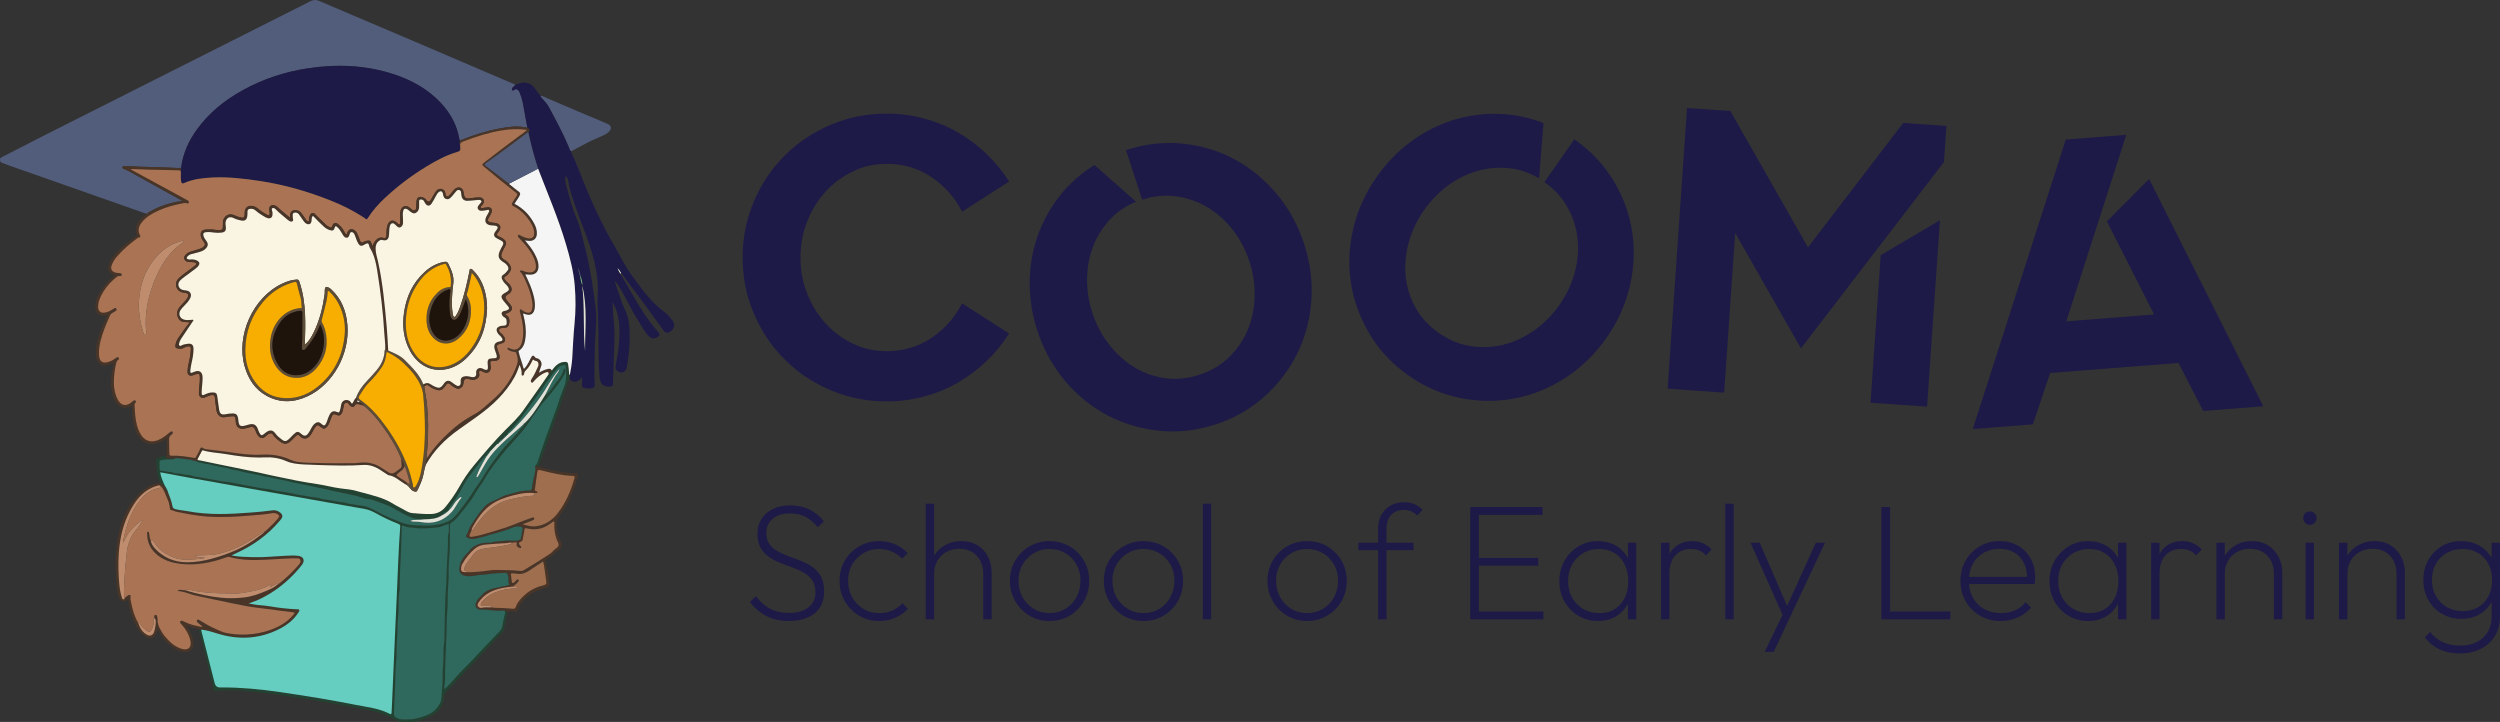 <?xml version="1.0" encoding="UTF-8"?>
<svg id="Layer_2" data-name="Layer 2" xmlns="http://www.w3.org/2000/svg" viewBox="0 0 1517.83 438.31">
  <rect x="0" y="0" width="1517.83" height="438.31" fill="#333333" stroke="none"/>
  <defs>
    <style>
      .cls-1 {
        fill: #2f685d;
      }

      .cls-1, .cls-2, .cls-3, .cls-4, .cls-5, .cls-6, .cls-7, .cls-8, .cls-9, .cls-10, .cls-11, .cls-12, .cls-13, .cls-14, .cls-15, .cls-16, .cls-17 {
        stroke-width: 0px;
      }

      .cls-1, .cls-18, .cls-8, .cls-11, .cls-15, .cls-16 {
        isolation: isolate;
      }

      .cls-2 {
        fill: #7ac28a;
      }

      .cls-3 {
        fill: #a97354;
      }

      .cls-4 {
        fill: #493527;
      }

      .cls-5 {
        fill: #f5f5f5;
      }

      .cls-6 {
        fill: #e1e3d8;
      }

      .cls-7 {
        fill: #1e140c;
      }

      .cls-8, .cls-10 {
        fill: #1d1a47;
      }

      .cls-9 {
        fill: #bf8c6e;
      }

      .cls-11 {
        fill: #faf4e3;
      }

      .cls-12 {
        fill: #224332;
      }

      .cls-13 {
        fill: #f8ae01;
      }

      .cls-14 {
        fill: #9f6e4f;
      }

      .cls-15 {
        fill: #65cec0;
      }

      .cls-16 {
        fill: #525d7c;
      }

      .cls-17 {
        fill: #5d4c37;
      }
    </style>
  </defs>
  <g>
    <path class="cls-16" d="M89.1,129.55c-1.21.2-2.2-.47-3.27-.84-26.56-9.33-53.11-18.67-79.66-28.01-1.62-.57-3.21-1.26-4.84-1.77-.95-.3-1.23-.89-1.31-1.78-.09-.91.32-1.35,1.1-1.75,17.95-9.32,36.03-18.37,54.09-27.48C99.64,45.52,144.1,23.16,188.52.73c1.87-.95,3.41-.94,5.26-.15,19.16,8.19,38.36,16.3,57.53,24.48,20.09,8.57,40.16,17.18,60.24,25.78.42.18.96.18,1.17.71-.11.98-1.34.98-1.6,1.86-.13.44-.61.85-.2,1.3.46.49.98.23,1.37-.18.71-.75,1.4-.4,2.05.03.67.44.98,1.15,1.27,1.86,1.38,3.38,2.08,6.92,2.64,10.51.56,3.57,1.31,7.12,1.98,10.67-.46-.11-.92-.22-1.39-.31-5.34-1.06-10.62-.19-15.84.78-8.21,1.53-16.12,4.15-23.86,7.28-.08-.22-.19-.44-.23-.68-1.44-8.68-5.48-16.04-11.47-22.38-7.78-8.22-17.37-13.55-28-17.08-17.23-5.73-34.85-6.44-52.68-3.71-13.91,2.13-27.12,6.47-39.46,13.31-10.79,5.98-20.27,13.52-27.58,23.57-5.14,7.07-8.72,14.8-9.77,23.58-.76.01-1.53.06-2.29.03-5.19-.21-10.38-.53-15.59-.58-3.29-.03-6.58-.19-9.87-.29-.33-.01-.66-.12-.99-.13-1.96-.05-3.91-.09-5.87-.11-.51,0-.98.23-1.06.77-.07.5.36.75.76.92.92.39,1.91.66,2.78,1.14,9.44,5.22,18.86,10.46,28.29,15.7,1.44.8,2.87,1.6,4.62,2.57-4.96.65-9.39,1.86-13.7,3.55-2.62,1.02-5.01,2.5-7.51,3.74-.17.08-.41.05-.46.32l.02-.03Z"/>
    <path class="cls-8" d="M320.23,77.59c-.67-3.56-1.42-7.1-1.98-10.67-.56-3.59-1.27-7.13-2.64-10.51-.29-.72-.6-1.43-1.27-1.86-.65-.43-1.34-.78-2.05-.03-.39.41-.9.68-1.37.18-.41-.44.06-.86.2-1.3.27-.88,1.49-.88,1.6-1.86,1.58-.29,2.94-1.26,4.62-1.36,2.81-.16,5.12.64,6.93,2.87,1.35,1.66,2.35,3.57,3.91,5.07.16.91.9,1.43,1.46,2.05,1.34,1.5,2.71,3,3.66,4.77,4.23,7.87,8.51,15.72,11.98,23.98.39.94.53,2.03,1.39,2.75-.04.33-.03.62.14.96,3.73,7.44,6.37,15.34,9.63,22.98,4.68,11,9.68,21.82,15.73,32.14,3.91,6.67,7.19,13.75,11.77,19.99,5.85,7.96,11.66,16.03,19.8,21.96,1.88,1.37,3.26,3.22,4.64,5.05,2.31,3.05-.12,6.13-2.41,7.14-1.35.59-2.4-.3-3.18-1.34-1.72-2.3-3.42-4.6-5.06-6.95-6.55-9.36-13.7-18.28-20.32-27.59-.08-.11-.2-.2-.3-.3-.74-.9-1.01-2.17-2.17-2.75.01-.12.02-.24.03-.36-.04,0-.07,0-.11,0,.04.11.07.22.11.33.46,1.2,1.06,2.34,1.77,3.42,2.94,5.03,5.9,10.05,8.81,15.1,4.1,7.09,8.53,13.94,14.01,20.08,1.34,1.5,1.05,2.46-.8,3.31-2.16.99-3.71.61-5.29-1.18-2.63-2.96-4.32-6.52-6.46-9.8-4.37-6.69-7.46-14.1-11.75-20.84-.54-.84-1.25-1.55-1.71-2.46-.2.87.12,1.6.35,2.31,1.82,5.52,3.61,11.06,6.04,16.36,1.79,3.91,2.18,8.04,2.33,12.29.24,7.26-.37,14.43-1.75,21.54-.58,2.98-2.89,3.9-5.48,2.35-1.05-.63-1.56-1.56-1.33-2.77.98-5.37,1.93-10.75,2.22-16.19.41-7.68.22-15.32-3.63-22.33-.08-.15-.1-.39-.4-.38.22,3.57.3,7.16.71,10.71.64,5.59.56,11.18.3,16.77-.33,6.88-.46,13.77-.69,20.65-.02.53-.06,1.05-.11,1.57-.08.78-.52,1.14-1.32,1.22-4.17.45-6.31-1.3-6.73-5.49-.55-5.39-.63-10.78-.67-16.19-.05-8.99-.1-17.99-.49-26.98-.11-2.44-.17-4.89-.02-7.32.58-9.37-1.37-18.34-4.08-27.22-2.61-8.55-6.31-16.71-9.12-25.19-1.74-5.25-3.79-10.42-4.58-15.95-.14-.94-.44-1.86-.94-2.69-.15-.25-.31-.54-.64-.46-.35.09-.31.44-.32.72-.06,1.4.06,2.81.43,4.12,1.99,6.91,3.58,13.96,6.45,20.59,2.51,5.79,3.62,11.96,5.17,18.02,3.1,12.12,4.99,24.44,6.44,36.84.48,4.13.4,8.32.07,12.47-.58,7.3-.71,14.62-.78,21.94-.04,3.59-.13,7.17.06,10.76.14,2.72-.4,3.22-3.07,3.21-.86,0-1.73-.02-2.57-.16-1.73-.27-2.14-.81-2.07-2.6.05-1.38.14-2.76.08-4.29-1.19,1.9-2.74,3.17-5.01,2.94-1.17-.12-2.07-.88-2.64-1.96.09-.77.18-1.55.27-2.32.59-3.29,1.22-6.57,1.41-9.92.41-6.97.69-13.95,1.39-20.9.78-7.78.79-15.58.13-23.36-.74-8.65-2.94-17.03-5.41-25.33-4.61-15.48-10.96-30.33-16.75-45.38-.48-1.5-.99-2.98-1.45-4.49-1.79-5.9-3.34-11.86-4.58-17.9,1.33-1.17.51-1.9-.52-2.59ZM352.61,167.79c-.49-1.77-.98-3.53-1.47-5.3,0,1.85.45,3.58,1.06,5.27.46,1.77.53,3.64,1.33,5.33.15-1.85-.48-3.56-.92-5.3ZM355.21,213.17c-.08-13.33,1.6-26.75-1.76-39.96,1.68,13.27.42,26.66,1.76,39.96Z"/>
    <path class="cls-12" d="M97.42,293.38c-1.49-3.09-2.2-6.37-2.36-9.79-.04-.95-.1-1.91-.34-2.82-.35-1.33.27-2.11,1.29-2.7,1.49-.85,3.14-1.04,4.83-1.01-.11,1.02.39,1.31,1.35,1.26,1.28-.07,2.57-.01,3.86,0-.08.5-.44.55-.85.56-2.42.04-4.84-.09-7.23.53-.8.21-1.17.35-1.14,1.21.05,1.39.02,2.77.03,4.16,0,.43-.04.87.56.99,2.41.45,4.86.67,7.28,1.09.89.15,1.61.78,2.57.65,1.83-.26,3.55.53,5.34.74,1.18.13,2.48.14,3.62.55,2.55.92,5.26.92,7.87,1.5,1.96.44,3.99.74,6,1.08,2.42.41,4.81,1.02,7.25,1.25,2.72.26,5.38.89,8.06,1.35,2.54.44,5.1,1.03,7.63,1.42,2.84.44,5.62,1.23,8.52,1.44,1.2.09,2.58.29,3.85.66,1.52.44,3.1.78,4.67.87,1.61.1,3.12.61,4.71.79,2.59.3,5.12,1.18,7.72,1.49,2.73.32,5.38,1.07,8.13,1.34,1.14.11,2.41.16,3.47.58,1.53.61,3.14.72,4.68.92,2.7.36,5.34,1.05,8.05,1.4,1.1.14,2.31.13,3.34.53,1.61.62,3.3.73,4.95.97,1.72.25,3.44.64,5.19.8.87.08,1.97.35,2.94.72,2.61,1.01,5,2.38,7.45,3.69,3.96,2.11,8.16,3.71,12.32,5.4,3.22,1.31,6.54,1.94,9.9,2.02,5.08.12,10.19.51,15.23-.99,2.67-.8,5.12-1.66,7.15-3.65,2.78-2.73,4.91-5.95,7.31-8.98,2.97-3.75,5.21-7.95,8.05-11.78,2.7-3.64,4.65-7.81,7.45-11.45,2-2.6,3.88-5.32,5.88-7.91,3.01-3.9,6.64-7.27,9.84-11.02,1.26-1.47,2.23-3.19,3.75-4.44.39-.32.32-.76.28-1.19v.03c.44.02.6-.23.6-.62,4.34-4.06,7.41-9.07,10.57-14.02.67-1.05,1.32-2.1,1.99-3.15.62,0,.86-.53,1.24-.87,1.94-1.73,3.24-3.97,4.81-5.99,2.02-2.58,4.28-5.03,5.01-8.39.08-.35.22-.82.72-.74.45.07.32.51.37.82.23,1.7-.8,2.96-1.53,4.3-2.05,3.74-4.9,6.94-7.51,10.27-2.12,2.71-4.58,5.18-6.64,7.97-1.34,1.81-2.61,3.68-3.93,5.51-1.81,2.52-3.38,5.21-5.33,7.63-2.08,2.59-4.21,5.15-6.45,7.57-2.93,3.17-5.73,6.42-8.44,9.76-1.46,1.8-2.89,3.64-4.21,5.53-1.44,2.06-3,4.06-4.2,6.3-1.6,2.99-3.66,5.7-5.56,8.5-.78,1.16-1.36,2.5-2.12,3.66-1.7,2.59-3.77,4.94-5.55,7.49-.82,1.17-1.9,2.13-2.68,3.29-1.24,1.84-2.75,3.3-4.57,4.53-.67.45-1.34.98-1.35,2.03-.08,6.97.22,13.93-.49,20.9-.52,5.06.02,10.18-.52,15.3-.57,5.48-.1,11.04-.63,16.58-.47,4.97-.25,10-.49,15-.31,6.42-.55,12.86-.74,19.3-.08,2.86.08,5.72-.2,8.59-.11,1.14-.54,2.38-.21,3.81.53-.49.88-.81,1.21-1.14,2.04-2,3.91-4.14,5.8-6.28,3.68-4.18,7.81-7.93,11.57-12.06,4.49-4.94,9.2-9.69,13.79-14.53,1.14-1.2,2.35-2.17,2.7-4.15.39-2.23.83-4.51,1.44-6.73.23-.83.48-1.86.06-2.79.73-.26,1.15.41,1.75.56-.76,3.7-1.5,7.4-2.28,11.1-.06.31-.24.64-.45.87-11.6,12.33-23.21,24.66-34.84,36.97-.68.72-.99,1.49-.99,2.44-.03,4.35-2,7.92-5.39,10.28-6.35,4.42-13.55,6.02-21.27,5.04-1.17-.15-2.18-.68-3.19-1.24-3.61-1.97-7.36-3.68-11.34-4.69-3.56-.91-7.22-1.45-10.83-2.16-17.74-3.53-35.59-6.31-53.48-8.92-6.64-.97-13.32-1.31-19.99-1.9-4.1-.36-8.23,0-12.32.37-1.47.13-1.87-.45-2.15-1.58-1.12-4.55-2.26-9.09-3.38-13.64-1.75-7.05-3.5-14.09-5.25-21.14-.07-.28-.09-.57-.13-.85.42,0,.84,0,1.26,0,.05.33.06.66.14.98,2.67,10.51,5.35,21.02,8.03,31.53q.7,2.75,3.45,2.6c.38-.02.77-.01,1.15-.01,11.64-.01,23.19,1.1,34.7,2.78,15.56,2.27,31.09,4.76,46.51,7.83,6.9,1.37,14.04,2.03,20.43,5.42.99.53,1.14-.08,1.18-.85.11-2.24.21-4.49.31-6.74.59-13.52,1.17-27.04,1.76-40.57.36-8.07.75-16.15,1.1-24.22.6-13.76,1.06-27.52,2.05-41.26.06-.89-.2-1.31-1.09-1.67-4.58-1.82-9.04-3.87-13.34-6.31-2.3-1.31-4.79-2.37-7.46-2.84-7.86-1.37-15.72-2.78-23.58-4.17-11.39-2.02-22.78-4.03-34.17-6.07-16.42-2.93-32.84-5.86-49.26-8.82-5.58-1-11.14-2.08-16.8-3.14.31,2.55,1.31,4.81,2.29,7.09.75,1.75,2.09,3.21,2.49,5.13-.31-.04-.46-.21-.6-.5-.99-1.97-1.91-4.01-4.01-5.1ZM246.42,436.8c4.54.2,8.56-.97,12.49-2.52,3.66-1.45,6.48-3.78,8.27-7.42,1.34-2.72.81-5.62,1.17-8.39.63-4.85.1-9.8.64-14.71.48-4.32-.08-8.71.6-13.07.41-2.62.15-5.33.3-8,.25-4.48,0-8.98.32-13.47.19-2.62.04-5.24.25-7.87.41-4.99.63-10.01.74-14.99.16-6.82.93-13.61.76-20.44-.01-.43-.1-.92.07-1.28.9-1.92.3-3.95.46-5.92.03-.42-.01-.78-.65-.42-.51.28-1.14.24-1.72.5-1.35.61-2.79,1.26-4.24,1.38-4.74.41-9.49,1.02-14.25.32-2.1-.31-4.28-.16-6.3-1.06-1.39-.63-1.48-.5-1.53,1.05-.11,3.63-.05,7.25-.22,10.88-.39,8.39-.95,16.77-.94,25.17,0,.53.07,1.07-.03,1.58-1.1,5.61-.24,11.32-.99,16.98-.56,4.23-.12,8.56-.58,12.86-.49,4.68-.09,9.42-.58,14.15-.43,4.16-.48,8.39-.54,12.57-.09,6.31-.75,12.58-.74,18.89,0,1.13.44,1.63,1.38,2.18,1.93,1.13,3.98,1.18,5.84,1.07Z"/>
    <path class="cls-4" d="M97.42,293.38c2.11,1.09,3.03,3.13,4.01,5.1.15.29.29.46.6.5,1.02,2.68,2.13,5.33,2.59,8.17.2,1.19.76,1.7,1.85,1.99,2.37.62,4.82.74,7.2,1.2,13.01,2.52,26.08,1.86,39.16.82,4.19-.33,8.38-.68,12.55-1.29,1.53-.22,2.93.15,4.22,1.01,2.18,1.44,2.38,2.95.61,4.86-.19.21-.37.44-.56.65-7.23,8.56-16.15,14.84-26.28,19.49-.83.38-1.66.77-2.79,1.3.59.15.81.22,1.03.26,4.07.72,8.18.72,12.29.85,6.13.2,12.22-.51,18.33-.78,2.91-.13,5.83-.36,8.74-.03,3.27.37,4.33,2.79,2.4,5.38-.65.88-1.35,1.73-2.07,2.56-6.74,7.89-14.73,14.15-24.13,18.58-1.91.9-3.93,1.53-6.24,2.38.84.17,1.31.25,1.77.35,3.61.8,7.32.75,10.95,1.38,5.46.95,10.96,1.59,16.5,1.81.56.02,1.26-.21,1.52.46.22.57-.23,1.06-.54,1.55-2.64,4.14-6.33,7.16-10.57,9.43-12.33,6.6-25.25,7.42-38.49,3.33-3.29-1.02-6.53-2.09-9.97-2.41-.42,0-.84,0-1.26,0-.33-.39-.79-.49-1.26-.6-2.17-.49-4.34-.95-6.41-1.91,1.27,2.08,2.57,4.07,3.35,6.34.59,1.73,1.01,3.49.81,5.34-.29,2.75-2.1,4.43-4.87,4.44-2.96,0-5.45-1.32-7.75-3.01-3.89-2.85-6.86-6.48-8.99-11.13-.27.93-.43,1.63-.67,2.31-1.22,3.49-3.94,4.41-6.99,2.31-3.11-2.15-4.88-5.34-6.43-8.64-2.07-4.4-3.33-9.05-3.79-13.89-.5-.15-.69.26-.96.49-1.6,1.34-3.18,1.07-4.24-.78-.97-1.69-1.4-3.59-1.57-5.48-1.07-11.51-1.46-23.05,1.06-34.41,2.2-9.93,6.48-18.88,14.44-25.65,3.12-2.65,6.55-4.63,10.81-4.63ZM160.59,322.84c.18-.11.37-.22.55-.33.53-.47,1.09-.92,1.6-1.42,2.12-2.07,4.28-4.1,6.12-6.43.96-1.21.87-1.63-.39-2.5-1.23-.85-2.6-.73-3.88-.49-4.05.75-8.15.95-12.23,1.3-8.89.78-17.81,1.31-26.74.64-6.29-.47-12.47-1.68-18.63-2.93-.91-.18-1.74-.81-2.65-.91-.83-.09-1.1-.44-1.16-1.13-.18-1.92-.64-3.78-1.45-5.51-1.31-2.78-1.98-5.92-4.31-8.16-.55-.52-1.18-.31-1.75-.13-1.09.33-2.19.69-3.23,1.16-6.3,2.85-10.22,8.1-13.34,13.91-4.29,7.97-6.28,16.64-6.94,25.66-.47,6.51-.29,12.98.32,19.45.26,2.72.74,5.39,1.61,7.98.15.44.33.82.82.89.6.09.7-.36.77-.81.67-.54,1.3-1.13,2-1.61.82-.56,1.75-.29,1.62.44-.26,1.42.1,2.75.36,4.08.83,4.27,2.03,8.44,4.28,12.22,1.07,3.16,2.63,5.95,5.85,7.42,1.47.67,3.12-.12,3.66-1.63.54-1.49.9-3.04,1.02-4.6.1-1.39.54-2.96-.7-4.17-.03-.19-.06-.38-.07-.57-.05-.6-.06-1.22.72-1.33.77-.1.96.47,1.04,1.08.08.57.24,1.14.22,1.7-.1,2.08.55,3.94,1.53,5.74.92,1.69,1.93,3.32,3.16,4.77,2.75,3.24,5.85,6.1,10.05,7.33,3.91,1.15,6.05-.98,5.21-4.98-.79-3.76-2.78-6.86-5.2-9.75-.47-.56-1.54-1.12-.9-1.98.67-.91,1.56-.07,2.33.18.09.03.17.09.26.13,3.04,1.61,6.39,2.22,9.7,2.94.32.07.72.21,1.04-.19-.92-.76-1.81-1.48-2.68-2.22-.5-.43-.95-1.01-.51-1.61.49-.66,1.1-.17,1.64.15,2.98,1.81,5.97,3.61,9.17,5.01,2.22.97,4.37,2.15,6.79,2.63,4.14.82,8.27,1.15,12.51.95,5.12-.24,10.05-1.17,14.82-2.95,5.26-1.96,10.01-4.72,13.63-9.15.95-1.16.96-1.21-.57-1.43-2.6-.37-5.21-.61-7.81-.98-4.96-.7-9.93-1.27-14.9-1.9-4.82-.61-9.57-1.7-14.35-2.63-7.31-1.42-14.55-3.12-21.84-4.63-2.99-.62-5.75-2.05-8.8-2.49-.7-.1-1.5-.05-2.17-.81,1.92-.39,3.63.13,5.36.25.13.06.25.14.39.18,6.73,2.02,13.6,3.46,20.58,4.2,4.4.47,8.86.34,13.29-.06,5.1-.46,9.87-2.19,14.53-4.17,2.27-.96,4.55-1.96,6.43-3.65.21-.1.46-.16.64-.3,4.65-3.56,8.82-7.61,12.63-12.05.69-.81,1.14-1.75.74-2.77-.4-1.03-1.54-.92-2.37-.94-2.24-.04-4.49.06-6.73.18-3.91.2-7.81.47-11.72.66-7.4.36-14.8.45-22.02-1.62-.76-.22-1.38-.08-2.07.17-9,3.23-18.2,5.09-27.81,3.97-4.85-.57-9.45-1.91-13.43-4.91-4.45-3.34-6.82-7.76-6.83-13.37,0-.45-.17-1.1.48-1.18.83-.11.61.65.73,1.11.34,1.33.21,2.78.94,4.02.21,2.07,1.39,3.74,2.69,5.13,5.21,5.55,11.79,8.25,19.34,8.25,5.11,0,10.13-.8,15.12-2.18,10.34-2.85,20.07-6.83,28.53-13.57,1.15-.92,2.5-1.6,3.41-2.81,0,0,0,.01,0,.01Z"/>
    <path class="cls-4" d="M106.04,278.31c-1.29,0-2.57-.06-3.86,0-.96.05-1.46-.24-1.35-1.26.11-.15.33-.29.32-.43-.06-3.38-.08-6.76.17-10.18-.86.02-1.32.57-1.87.9-7.44,4.48-13.88,2.31-17.02-5.78-1.69-4.35-2.13-8.9-2.15-13.52,0-.52,0-1.04,0-1.54-.58-.2-.89.2-1.26.37-3.04,1.4-5.82.81-7.97-1.79-2.02-2.44-2.88-5.36-3.29-8.44-.66-5-.25-9.92.99-14.79.12-.46.36-.89.18-1.47-1.06.41-2.09.87-3.16,1.2-3.63,1.11-6.26-.32-7.21-4-.87-3.39-.27-6.75.52-10.07,1.23-5.14,3.23-9.99,5.57-14.71.23-.45.6-.86.56-1.44-.55-.17-1.04.08-1.55.15-3.18.46-5.49-1.3-5.74-4.5-.3-3.81,1.24-7.11,3.13-10.25,2.22-3.68,5.08-6.81,8.54-9.35-.09-.15-.11-.26-.17-.29-3.72-1.66-4.61-3.94-2.91-7.71,1.46-3.24,3.87-5.78,6.38-8.22,2.89-2.8,6.04-5.29,9.41-7.5.48-.32.98-.53.65-1.32-1.21-2.92-.35-5.52,1.34-7.96,1.05-1.5,2.38-2.74,3.81-3.88.36-.29.85-.47.99-.99,0,0-.02.03-.02.03.18-.07.42-.04.46-.32,2.51-1.24,4.89-2.72,7.51-3.74,4.31-1.68,8.74-2.89,13.7-3.55-1.75-.97-3.18-1.77-4.62-2.57-9.43-5.24-18.85-10.49-28.29-15.7-.87-.48-1.85-.75-2.78-1.14-.4-.17-.83-.42-.76-.92.07-.55.54-.78,1.06-.77,1.96.02,3.91.06,5.87.11.33,0,.66.12.99.13,3.29.11,6.58.26,9.87.29,5.2.05,10.39.37,15.59.58.76.03,1.53-.02,2.29-.03,0,.88.27,1.78-.21,2.63,0-.76-.18-1.2-1.13-1.2-2.77,0-5.54-.17-8.31-.21-6.4-.09-12.8-.26-19.2-.55-.51-.02-1.07-.15-1.66.16.22.17.32.28.44.35,9.32,5.07,18.65,10.13,27.97,15.19,2.02,1.1,4.03,2.19,6.03,3.31.54.3.97.74.67,1.4-.28.61-.83.53-1.36.32-.61-.24-1.23-.14-1.84-.03-5.28.97-10.45,2.3-15.34,4.55-3.89,1.79-7.58,3.89-10.22,7.41-1.62,2.17-2.28,4.52-1.06,7.11.71,1.5.74,1.48-.92,1.9-.17.04-.33.19-.48.3-4.32,3.18-8.41,6.63-11.98,10.65-1.49,1.68-2.8,3.51-3.58,5.67-.86,2.38-.07,3.93,2.34,4.59.94.26,1.89.23,2.84.35.49.06.93.28.91.91-.02.65-.47.77-.99.76-.73-.02-1.4.04-2.02.53-3.28,2.61-6.16,5.6-8.3,9.22-1.59,2.68-2.96,5.49-3.04,8.7-.07,3.05,1.63,4.36,4.6,3.71,1.77-.39,3.29-1.27,4.78-2.22.57-.36,1.23-.89,1.71-.06.41.73-.19,1.23-.8,1.6-.49.3-.96.65-1.48.87-.92.39-1.39,1.11-1.75,1.98-1.02,2.42-2.14,4.8-3.06,7.26-1.96,5.2-3.7,10.45-3.49,16.14.16,4.28,2.27,5.74,6.33,4.29,1.55-.55,2.89-1.47,4.22-2.4.46-.32,1.04-.52,1.42-.02.41.54.19,1.12-.41,1.45-.67.36-.85.97-1.02,1.63-.8,3.06-1.23,6.16-1.42,9.32-.26,4.36.13,8.63,2.03,12.58,1.68,3.5,4.62,5.29,8.57,2.17.3-.24.6-.47.88-.73.44-.42.94-.81,1.51-.36.58.46.34,1.04-.09,1.49-.37.38-.44.83-.41,1.32.25,4.14.36,8.31,1.48,12.34.42,1.52.97,2.99,1.7,4.4,2.75,5.26,7.39,6.62,12.63,3.73,2.07-1.14,3.92-2.55,5.69-4.09.47-.41,1.04-.74,1.52-.25.55.57.13,1.14-.36,1.59-.14.13-.3.23-.46.34-.88.63-1.26,1.46-1.25,2.58.01,2.96.07,5.92.21,8.89.04.88.34,1.16,1.2,1.12,4.61-.19,9.14.54,13.65,1.33.69.12,1.11-.05,1.38-.67.69-1.57,1.8-2.92,2.29-4.61.24-.82.95-1.39,1.75-.78,1,.77,2.12.79,3.23.94,4.35.56,8.72.98,13.06,1.64,6.38.97,12.76,1.88,19.24,1.53,6.21-.34,12.19.5,17.87,3.18,1.23.58,2.59.96,3.97,1.17,4.69.72,9.43.57,14.14.73,6.59.23,13.2.1,19.8.1,1,0,2-.04,3-.19,4.88-.71,9.51-.01,13.73,2.7,1.57,1.01,3.13,2.02,4.69,3.04,1.29.85,2.62.92,3.89.05,1.22-.83,2.37-1.76,3.55-2.64.47-.35.6-.83.56-1.39-.11-1.48-.2-2.95-.29-4.43.07-.11.13-.22.2-.33.03.02.08.03.09.06.64,1.59,1.37,3.15,1.76,4.83-.36,2.27-2.39,3.12-3.83,4.43-1.33,1.21-1.39,1.12.14,2.2,1.79,1.26,3.8,2.21,5.44,3.69-.11.41-.22.83-.32,1.24-.38-.2-.76-.39-1.13-.6-3.27-1.88-5.97-4.81-9.96-5.35-.18-.02-.35-.15-.51-.26-1.36-.88-2.73-1.75-4.08-2.66-3.26-2.19-6.81-3.57-10.77-3.28-8.89.64-17.77.29-26.66.06-3.1-.08-6.21-.18-9.31-.36-3.71-.22-7.37-.53-10.88-2.1-3.04-1.36-6.33-2.05-9.73-2.21-2.2-.11-4.38.11-6.57.11-6.82.02-13.53-.97-20.23-2.1-4.56-.77-9.24-.85-13.71-2.21-.61-.18-.74.19-.95.58-.75,1.44-1.51,2.88-2.27,4.31-.18.34-.4.67-.02,1.02-.35.16-.5.64-.96.63-1.65-.08-3.16-.95-4.73-1.06-2.82-.19-5.6-1.05-8.46-.65Z"/>
    <path class="cls-4" d="M308.14,371.34c-.59-.15-1.02-.82-1.75-.56-.72,0-1.44-.06-2.15,0-4.19.32-8.31-.8-12.5-.68-.86.02-2.02-.08-2.69-1.3-.9-1.64-.11-2.9.5-4.18.57-1.19,1.82-1.91,2.64-2.95,2.93-3.69,7.16-4.49,11.42-5.28,1.74-.32,3.45-.77,5.17-1.17.28-.06.39-.18.25-.49-.78-1.81,0-3.81-.79-5.7-.34-.82-.42-1.28-1.39-1.25-2.52.06-5.02.3-7.52.45-2.6.15-5.13.9-7.75.75-.14,0-.28.06-.42.08-3.15.48-6.29,1.28-9.5.41-1.69-.46-2.82-2-2.82-3.71,0-3.43,1.51-6.24,3.65-8.76.77-.91,1.87-1.58,2.45-2.58.94-1.6,2.42-2.5,3.9-3.28,2.15-1.14,4.52-1.72,7-1.72.91,0,1.9.2,2.71-.1,2.16-.81,4.45-.56,6.66-.92,2.61-.42,5.34-.15,8.02-.1,1,.02,1.78-.57,2.69-.79.5-.12.03-1.14.33-1.57.67-.96.29-2.06.59-3.03.84-2.7.46-3.22-2.4-3.28-2.55-.06-4.61,1.41-6.9,2.13-2.17.68-4.37,1.27-6.53,1.97-1.1.36-2.24.56-3.35.88-1.61.46-3.15,1.11-4.81,1.47-1.05.23-2.16.52-3.23.79-2.01.5-4.13.69-6.05-.5-.41-.26-.94-.68-.57-1.29.83-1.37,1.37-2.86,1.95-4.33.71-1.81,1.99-3.28,2.99-4.92,1.81-2.93,3.91-5.66,6.21-8.18,1.55-1.71,3.62-2.87,5.84-3.76,2.47-.98,4.69-2.49,7.27-3.3,2.05-.64,4.1-1.19,6.17-1.74,2.4-.63,4.74-1.1,7.21-1.02,1.86.06,2.38-.48,2.4-2.42.02-1.42.56-2.75.74-4.15.37-2.78,1.73-5.43,1-8.35.84-.16,1.58.14,2.28.56,6.71,2,13.55,3.28,20.52,3.85.29.02.57.03.86.03,2.53,0,2.78.22,2.14,2.67-2.22,8.56-5.9,16.44-11.2,23.53-1.78,2.38-1.62,5.02-1.24,7.67.38,2.64.85,5.26,2.44,7.57,1.05,1.53.37,4.14-1.46,5.32-2.47,1.58-4.42,3.82-6.98,5.24-.99.56-1.08,1.21-.77,2.22,1.21,4.05,1.66,8.24,2.13,12.41.25,2.21,0,2.26-2.17,2.83-7.62,2.03-13.94,5.75-17.07,13.48-.37.91-.94,1.16-1.89,1.08-1.41-.11-2.83-.48-4.24-.01ZM281.67,347.27c.18.18.38.22.61.1.18,0,.36-.02.54-.02,2.71.19,5.4-.11,8.09-.29,3.47-.23,6.85-1.1,10.37-1.05,4.87.07,9.73.08,14.58.61.74.08,1.41-.04,2.06-.41,5.45-3.16,10.75-6.56,16.01-10.02,1.15-.76,1.94-1.96,3.02-2.74,2.56-1.85,2.8-2.41,1.32-5.23-.11-.21-.2-.43-.28-.66-1.21-3.17-1.55-6.47-1.48-9.84,0-.36.2-.86-.15-1.07-.44-.27-.78.19-1.11.43-1.71,1.22-3.43,2.43-5.41,3.19-3.42,1.32-6.9,1.29-10.41.45-.65-.16-.9-.08-1.01.67-.3,2.02-.73,4.03-1.09,6.04-.08.43-.09.83-.57,1.06-2.16,1.06-2.23,1.39-.64,3.08.25.27.39.54.26.9-.08.21-.25.22-.46.23-1.01.05-2.49-1-2.29-1.94.45-2.06-.7-1.61-1.83-1.41-.37.07-.76.08-1.14.12-.97-.28-1.88.18-2.82.24-4.43.26-8.86.47-13.27.92-2.18.22-4.37.87-6.1,2.3-3.27,2.7-5.9,5.96-7.94,9.69-.48.87-.62,1.78-.63,2.75-.01,1.23.44,1.93,1.75,1.88ZM311.31,356.14c-2.07.27-4.17.42-6.22.85-5.8,1.2-11,3.47-14.43,8.66-.5.75-.95,1.55-.5,2.39.47.87,1.47,1.18,2.37.97,2.04-.47,4.09-.12,6.13-.26.32.08.64.23.96.23,3.92.05,7.83.25,11.72.62,1.1.1,1.54-.41,1.87-1.3,1.1-3.02,3.29-5.25,5.61-7.31,3.35-2.97,7.36-4.76,11.68-5.83,1-.25,1.34-.68,1.2-1.66-.23-1.6-.34-3.23-.64-4.82-.48-2.55-.51-5.17-1.36-7.81-2.17,1.55-4.38,2.76-6.45,4.22-2.8,2-5.68,3.95-9.45,3.24-.56-.11-1.13-.18-1.7-.2-1.85-.06-2.26-.26-1.75,1.84.13.55.03,1.16.18,1.7.22.77-.09,2.02.64,2.22.83.23,1.54-.76,2.13-1.43.4-.45.85-.99,1.41-.53.61.51-.01,1.05-.32,1.48-.82,1.14-2.05,1.83-3.09,2.73ZM324.18,299.35c-2.92-.25-5.82-.11-8.69.49-5.01,1.05-9.93,2.36-14.5,4.77-5.99,3.16-9.87,8.3-13.21,13.95-.62,1.05-1.32,2.12-1.51,3.38-.36.78-.75,1.54-1.06,2.34-.48,1.27-.06,1.85,1.26,1.62,2.11-.37,4.25-.7,6.29-1.31,6.98-2.1,14.04-3.9,20.8-6.78,2.95-1.26,6.06-2.27,9.09-3.41.59-.22,1.3-.55,1.64.17.36.76-.42,1.04-.96,1.32-.25.13-.53.21-.8.32-1.67.66-3.34,1.33-5.29,2.11,2.74.77,5.24,1.45,7.72,1.22,5.53-.5,10.02-3.41,13.33-7.6,5.03-6.35,8.24-13.73,10.45-21.53.35-1.22-.02-1.47-1.18-1.5-6.29-.2-12.37-1.68-18.43-3.21-2.66-.67-2.67-.83-3.09,1.83-.47,3.01-.87,6.04-1.25,9.07-.06.51-.33,1.16.42,1.5.44.2,1.25.26,1.07.9-.17.59-.92.18-1.41.26-.23.04-.47.05-.71.08Z"/>
    <path class="cls-12" d="M327.08,283.46c-.71-.41-1.44-.71-2.28-.56,1.3-1.01,1.69-2.56,2.1-3.98,1.1-3.8,2.53-7.48,3.79-11.22,1.21-3.61,2.61-7.18,3.87-10.78.91-2.61,1.88-5.2,2.82-7.8.58-1.6,1.27-3.16,1.71-4.8.84-3.14,2.11-6.13,3.29-9.14,1.65-4.2,1.59-8.46,1.02-12.79-.06-.42-.36-1.09-.74-.87-1.1.66-2.51.18-3.51,1.26-1.23,1.33-2.43,2.67-3.49,4.13-1.49,2.05-3.08,4.04-4.55,6.11-2.28,3.23-4.38,6.59-6.78,9.73-1.92,2.51-3.74,5.1-5.57,7.66-3.02,4.25-6.33,8.21-9.99,11.9-.39.4-.78.74-.41,1.34,0,0-.04,0-.04,0-.17-.12-.34-.29-.56-.09-.22.2-.06.38.06.56l-.09.08c-.17-.04-.38-.16-.49-.1-.27.15-.15.39-.01.59l-.09.07c-.95-.27-1.24.17-1.11,1.05l-.05.05c-.57-.23-.75-.05-.54.52l-.04.04c-.56-.21-.74-.04-.55.53l-.04.03c-1.01-.25-1.63-.07-1.29,1.17l-.07.04c-.51-.21-.44.13-.41.43l-.07-.08.08.07c-.93-.27-1.11.38-1.27,1.05-1.47,1.54-2.95,3.08-4.42,4.62-.43.03-.78.13-.54.69l-.02.06c-1.1.03-1.44.62-1.21,1.63l.03.03c-.67-.24-.91.3-1.27.66-2.91,2.92-5.26,6.3-7.8,9.52-1.82,2.3-3.51,4.67-4.87,7.24-2.55,4.82-5.3,9.5-8.59,13.86-.33.44-.69.96-.33,1.58h-.04c-.2-.14-.43-.27-.59,0-.07.11.05.32.08.49l-.09.07c-.16-.03-.36-.14-.48-.08-.25.13-.16.37-.05.57l-.06.04c-.53-.26-.71-.05-.63.48v-.02c-1.03-.27-1.56.18-1.69,1.19v-.02c-.45-.16-.65.07-.73.47-3.27,2.35-7.06,2.45-10.86,2.56-.59-.49-1.31-.32-1.93-.25-2.04.22-4.12-.1-5.87-.83-3.68-1.54-7.22-3.46-10.67-5.48-4.09-2.4-8.61-3.63-12.99-5.27-1.36-.51-2.7-.3-4.02-.63-2.61-.65-5.08-1.76-7.76-2.25-3.65-.67-7.23-1.66-10.89-2.3-1.01-.18-2.07-.31-3.05-.62-2.29-.75-4.69-.97-7.02-1.57-1.54-.39-3.11-.66-4.66-.99-2.06-.44-4.12-.9-6.19-1.32-2.07-.43-4.18-.68-6.19-1.28-2.29-.68-4.65-1.03-6.96-1.5-2.23-.46-4.48-.92-6.7-1.4-1.01-.22-2.08-.15-3.02-.54-1.44-.6-3-.61-4.48-1-1.23-.32-2.49-.54-3.75-.75-2.3-.39-4.6-.93-6.84-1.6-1.34-.4-2.71-.41-4.03-.73-1.12-.27-2.21-.81-3.34-.9-2.65-.23-5.13-1.12-7.71-1.59-1.15-.21-2.26-.71-3.42-.72-1.39-.02-2.68-.53-3.97-.84-.96-.23-2.16,0-2.93-.91.46,0,.61-.47.96-.63.33.03.67.03,1,.09,6.65,1.37,13.28,2.81,19.93,4.1,17.26,3.36,34.29,7.84,51.72,10.36,4.68.68,9.25,2.01,13.95,2.59,3.6.45,7.23.68,10.71,1.86,1.4.47,2.88.7,4.3,1.11,5.26,1.53,10.65,2.73,15.47,5.52,2.07,1.19,4.11,2.45,6.25,3.49,2.27,1.09,4.33,2.83,6.92,3.01,3.76.27,7.53.69,11.31.56,3.46-.12,6.43-1.46,8.63-4.17,3.17-3.9,6.07-8.02,8.53-12.39,2.54-4.52,5.37-8.79,8.7-12.76,6.21-7.42,12.41-14.83,19.24-21.7,3.9-3.91,7.95-7.66,11.14-12.27,5.01-7.23,10.23-14.31,15.15-21.6.72-.67,1.36-1.41,1.75-2.33.55-.11.65-.65.94-1,1.88-2.34,4.05-4.16,7.28-4.17.94,0,1.62.19,1.81,1.33.31,1.84.47,3.68.62,5.54.02.3-.36.96.47.89-.09.77-.18,1.55-.27,2.32-.42.17-.42.6-.53.93-5.6,17.24-11.82,34.27-17.8,51.37-.16.44-.41.87-.32,1.38Z"/>
    <path class="cls-16" d="M346.67,91.67c-.86-.71-1-1.81-1.39-2.75-3.48-8.25-7.76-16.1-11.98-23.98-.95-1.77-2.32-3.27-3.66-4.77-.56-.62-1.3-1.14-1.46-2.05,1.51.15,2.77.98,4.11,1.55,12.14,5.15,24.24,10.42,36.43,15.47,2.9,1.2,2.75,3.44.58,5.21-1.91,1.56-4.23,2.44-6.47,3.36-5.06,2.08-9.74,4.86-14.59,7.34-.49.25-.92.71-1.56.62Z"/>
    <path class="cls-6" d="M376.73,166.35c-.71-1.07-1.31-2.21-1.77-3.42l-.03.03c1.16.57,1.43,1.84,2.17,2.74-.26.13-.34.37-.37.64Z"/>
    <path class="cls-8" d="M109.76,104.58c.47-.84.2-1.75.21-2.63,1.04-8.78,4.62-16.51,9.77-23.58,7.31-10.05,16.79-17.59,27.58-23.57,12.34-6.83,25.55-11.18,39.46-13.31,17.82-2.73,35.45-2.01,52.68,3.71,10.62,3.53,20.22,8.86,28,17.08,5.99,6.33,10.03,13.69,11.47,22.38.04.23.15.45.23.68.13,1.05-.3,2.15.25,3.17.16,3.08.17,3.13-2.45,3.92-6.43,1.93-12.25,5.13-17.94,8.57-9.11,5.51-17.58,11.9-25.36,19.18-3.85,3.6-7.39,7.5-10.2,11.98-.6.96-.98,1.34-1.86.39-.28-.31-.7-.5-1.06-.73-6.35-4.15-13.14-7.48-20.18-10.25-13.69-5.41-27.75-9.45-42.35-11.68-9.76-1.49-19.51-2.66-29.39-2.14-5.79.3-11.53.97-16.9,3.38-1.14.51-1.55.11-1.74-.97-.32-1.85-.22-3.72-.21-5.58Z"/>
    <path class="cls-4" d="M279.39,88.52c-.55-1.02-.12-2.12-.25-3.17,7.74-3.13,15.64-5.75,23.86-7.28,5.22-.97,10.5-1.84,15.84-.78.47.09.93.21,1.39.31,1.03.69,1.85,1.42.53,2.59-.12.07-.25.14-.36.22-8.5,6.31-16.91,12.75-25.61,18.79-.83.58-.66.92.04,1.45,2.56,1.91,5.06,3.9,7.63,5.81,2.24,1.67,4.3,3.58,6.72,5.01.07.56.57.74.93,1.03,1.6,1.29,3.17,2.63,4.84,3.82,1.06.75,1.08,1.43.52,2.52-.88,1.7-2.06,3.21-3.09,4.86.24.14.43.27.64.39,4.97,2.72,8.69,6.67,11.33,11.64,1.04,1.96,1.75,4.04,1.63,6.31-.14,2.65-1.79,4.23-4.44,4.23-.87,0-1.74-.17-2.77-.28.61.74,1.12,1.37,1.64,1.98,2.05,2.42,3.8,5.03,5.11,7.93.87,1.93,1.55,3.91,1.45,6.08-.14,3.06-1.86,4.76-4.91,4.8-.99.01-1.97-.14-2.97-.21-.09.58.28.94.48,1.35,1.66,3.54,3.25,7.11,4.25,10.9.68,2.55,1.18,5.14.93,7.79-.4,4.13-2.72,5.48-6.53,3.88-.16-.07-.32-.12-.49-.18-.18.45.05.8.13,1.16,1.06,4.3,1.71,8.64,1.26,13.07-.33,3.24-1,6.37-3.98,8.36-.46.31-.23.61-.15.98.65,3.04,1.91,5.89,2.66,8.9.09.37.09.86.61,1.08,1.09-1.1,1.94-2.36,2.63-3.72.59-1.15,1.13-2.33,1.8-3.42.64-1.05,1.24-1.03,1.99-.09.29.36.47.76,1.07.82,1.98.19,3.52,2.5,2.96,4.41-.41,1.39-.91,2.76-1.47,4.43,1.87-1.14,3.57-1.88,5.4-2.28.92-.2,1.84-.31,2.26.86-.39.92-1.03,1.65-1.75,2.33.02-1.3-.46-1.57-1.72-1.09-3,1.15-5.35,3.1-7.39,5.5-.33.39-.63.98-1.26.64-.64-.34-.5-.96-.29-1.52.11-.31.23-.63.42-.9,1.61-2.26,2.65-4.81,3.8-7.3.36-.78.37-1.5,0-2.42-.51-1.3-1.77-.73-2.42-1.4-.61-.62-.79-.27-1.06.3-.98,2.03-2.07,3.99-3.69,5.6-.65.65-1.23,1.3-1.3,2.31-.04.57-.4,1.24-1.04,1.13-.64-.1-.47-.86-.45-1.35.07-1.76-.58-3.31-1.19-5.18-.97,2.61-1.79,4.94-2.98,7.13-5.43,9.99-13.54,17.49-22.58,24.03-3.83,2.77-7.72,5.47-11.57,8.21-8.09,5.75-14.96,12.62-19.87,21.32-.21-1.49-.08-2.9.8-4.18.26-.4.5-.81.77-1.21,3.59-5.35,7.92-10.03,12.65-14.38,3.81-3.51,7.85-6.67,12.36-9.24,2.94-1.67,5.94-3.29,8.48-5.59,1.77-1.6,3.58-3.17,5.39-4.71,6.88-5.86,11.9-12.99,14.91-21.53.88-2.49.3-4.78-.52-7.11-.19-.53-.55-.55-.99-.6-1.24-.13-2.46-.4-3.51-1.12-.4-.27-1.12-.53-.72-1.17.34-.54.87-.05,1.27.14,1.78.83,3.55,1.22,5.28-.08,1.37-1.04,1.96-2.57,2.33-4.17,1.31-5.66.38-11.2-1.05-16.7-.13-.51-.29-1.02-.35-1.53-.04-.39-.23-.94.19-1.17.34-.18.73.16,1.02.39.84.66,1.77,1.13,2.77,1.47,1.65.55,2.91-.07,3.35-1.7.34-1.25.45-2.52.28-3.83-.49-3.97-1.64-7.76-3.18-11.42-1.04-2.46-2.04-4.95-3.6-7.16-.25-.36-1.07-.48-.72-1.05.34-.56,1.12-.36,1.58-.15,1.15.53,2.35.83,3.58.96,2.78.29,4.65-.93,4.47-3.91-.03-.52-.09-1.05-.2-1.56-.73-3.4-2.51-6.28-4.52-9.04-1.69-2.32-3.62-4.44-5.64-6.48-.44-.44-.91-1.04-.43-1.63.44-.54.98.02,1.4.25,1.48.81,3.04,1.41,4.69,1.72,1.69.32,3.34-.55,3.51-1.92.16-1.27.16-2.55-.26-3.83-1.11-3.4-3.15-6.19-5.54-8.77-1.84-1.98-3.98-3.56-6.34-4.87-1.62-.9-1.66-.97-.76-2.64.56-1.05,1.26-2.03,1.92-3.02,1.17-1.77,1.19-1.79-.44-3.06-6.24-4.89-12.39-9.89-18.45-15-1.98-1.67-2-1.65.09-3.28,6.95-5.45,14.06-10.71,21.12-16.01,1.42-1.07,2.99-1.97,4.39-3.45-5.27-.75-10.24-.52-15.2.29-8.09,1.32-15.85,3.8-23.49,6.75-1.32.51-2.13,1.11-1.85,2.62Z"/>
    <path class="cls-5" d="M89.54,129.26c-.04.27-.28.25-.46.32.04-.26.29-.24.46-.32Z"/>
    <path class="cls-5" d="M334.88,224.87c-.42-1.17-1.34-1.06-2.26-.86-1.83.4-3.53,1.13-5.4,2.28.56-1.67,1.06-3.04,1.47-4.43.56-1.91-.98-4.22-2.96-4.41-.6-.06-.78-.46-1.07-.82-.75-.95-1.35-.96-1.99.09-.67,1.1-1.21,2.27-1.8,3.42-.7,1.37-1.55,2.62-2.63,3.72-.52-.22-.51-.71-.61-1.08-.76-3.01-2.02-5.86-2.66-8.9-.08-.37-.31-.67.15-.98,2.98-1.99,3.65-5.12,3.98-8.36.46-4.43-.2-8.77-1.26-13.07-.09-.36-.31-.71-.13-1.16.17.06.33.12.49.18,3.81,1.6,6.14.25,6.53-3.88.25-2.65-.25-5.24-.93-7.79-1-3.79-2.59-7.36-4.25-10.9-.2-.42-.56-.78-.48-1.35.99.08,1.98.23,2.97.21,3.06-.04,4.77-1.74,4.91-4.8.1-2.16-.58-4.15-1.45-6.08-1.31-2.89-3.07-5.5-5.11-7.93-.52-.62-1.03-1.24-1.64-1.98,1.03.11,1.9.27,2.77.28,2.65,0,4.3-1.58,4.44-4.23.12-2.27-.59-4.35-1.63-6.31-2.64-4.97-6.36-8.92-11.33-11.64-.21-.11-.41-.24-.64-.39,1.03-1.65,2.21-3.15,3.09-4.86.56-1.08.54-1.77-.52-2.52-1.67-1.19-3.24-2.52-4.84-3.82-.36-.29-.86-.47-.93-1.03,5.3-2.74,10.6-5.48,15.91-8.2.54-.28,1.03-.72,1.7-.69,5.78,15.05,12.14,29.9,16.75,45.38,2.47,8.3,4.67,16.68,5.41,25.33.66,7.77.65,15.57-.13,23.36-.69,6.95-.97,13.93-1.39,20.9-.2,3.35-.83,6.63-1.41,9.92-.83.07-.45-.58-.47-.89-.15-1.85-.31-3.7-.62-5.54-.19-1.15-.87-1.34-1.81-1.33-3.22,0-5.39,1.83-7.28,4.17-.29.36-.39.89-.94,1Z"/>
    <path class="cls-16" d="M326.78,102.58c-.67-.03-1.16.41-1.7.69-5.31,2.72-10.61,5.47-15.91,8.2-2.42-1.43-4.48-3.34-6.72-5.01-2.56-1.91-5.07-3.9-7.63-5.81-.71-.53-.87-.87-.04-1.45,8.7-6.04,17.11-12.48,25.61-18.79.11-.08.24-.15.36-.22,1.24,6.04,2.79,12,4.58,17.9.46,1.5.96,2.99,1.45,4.49Z"/>
    <path class="cls-6" d="M355.21,213.17c-1.35-13.3-.08-26.69-1.76-39.96,3.36,13.21,1.68,26.63,1.76,39.96Z"/>
    <path class="cls-2" d="M352.61,167.79c.44,1.74,1.07,3.45.92,5.3-.8-1.69-.87-3.56-1.33-5.33.14,0,.27.02.41.02Z"/>
    <path class="cls-16" d="M352.61,167.79c-.14,0-.27-.02-.41-.02-.62-1.69-1.07-3.42-1.06-5.27.49,1.77.98,3.53,1.47,5.3Z"/>
    <path class="cls-6" d="M374.96,162.93c-.04-.11-.07-.22-.11-.33.04,0,.07,0,.11,0,0,.12-.02.24-.03.36,0,0,.03-.03.03-.03Z"/>
    <path class="cls-15" d="M122.12,382.26c3.44.32,6.67,1.4,9.97,2.41,13.23,4.09,26.16,3.27,38.49-3.33,4.24-2.27,7.93-5.29,10.57-9.43.31-.49.76-.98.54-1.55-.26-.67-.97-.44-1.52-.46-5.54-.21-11.04-.85-16.5-1.81-3.63-.63-7.34-.58-10.95-1.38-.46-.1-.93-.19-1.77-.35,2.31-.85,4.33-1.47,6.24-2.38,9.4-4.44,17.39-10.7,24.13-18.58.71-.83,1.41-1.68,2.07-2.56,1.93-2.6.87-5.01-2.4-5.38-2.91-.33-5.83-.1-8.74.03-6.11.27-12.2.98-18.33.78-4.11-.13-8.22-.13-12.29-.85-.22-.04-.44-.11-1.03-.26,1.13-.53,1.96-.92,2.79-1.3,10.13-4.64,19.05-10.93,26.28-19.49.19-.22.37-.44.56-.65,1.76-1.91,1.56-3.42-.61-4.86-1.29-.86-2.69-1.23-4.22-1.01-4.17.6-8.36.95-12.55,1.29-13.08,1.04-26.15,1.7-39.16-.82-2.39-.46-4.83-.58-7.2-1.2-1.09-.28-1.66-.8-1.85-1.99-.47-2.84-1.58-5.49-2.59-8.17-.4-1.92-1.74-3.38-2.49-5.13-.98-2.28-1.97-4.53-2.29-7.09,5.66,1.06,11.23,2.13,16.8,3.14,16.42,2.96,32.84,5.89,49.26,8.82,11.39,2.03,22.78,4.05,34.17,6.07,7.86,1.39,15.71,2.8,23.58,4.17,2.68.47,5.16,1.53,7.46,2.84,4.3,2.44,8.76,4.5,13.34,6.31.89.35,1.15.78,1.09,1.67-.99,13.74-1.46,27.5-2.05,41.26-.35,8.07-.75,16.15-1.1,24.22-.6,13.52-1.17,27.04-1.76,40.57-.1,2.25-.2,4.49-.31,6.74-.04.77-.19,1.38-1.18.85-6.39-3.39-13.52-4.04-20.43-5.42-15.42-3.07-30.95-5.56-46.51-7.83-11.52-1.68-23.06-2.79-34.7-2.78-.38,0-.77,0-1.15.01q-2.74.14-3.45-2.6c-2.68-10.51-5.36-21.02-8.03-31.53-.08-.32-.1-.66-.14-.98Z"/>
    <path class="cls-1" d="M308.37,263.66c-.37-.6.02-.95.41-1.34,3.66-3.69,6.96-7.66,9.99-11.9,1.83-2.57,3.65-5.15,5.57-7.66,2.4-3.14,4.5-6.5,6.78-9.73,1.47-2.07,3.05-4.06,4.55-6.11,1.07-1.46,2.26-2.8,3.49-4.13,1-1.08,2.41-.6,3.51-1.26.37-.22.68.45.74.87.57,4.33.64,8.6-1.02,12.79-1.19,3.01-2.45,5.99-3.29,9.14-.44,1.64-1.13,3.2-1.71,4.8-.94,2.6-1.91,5.19-2.82,7.8-1.26,3.61-2.66,7.17-3.87,10.78-1.26,3.74-2.69,7.42-3.79,11.22-.41,1.42-.8,2.97-2.1,3.98.74,2.92-.63,5.57-1,8.35-.19,1.4-.72,2.72-.74,4.15-.03,1.94-.54,2.48-2.4,2.42-2.47-.08-4.81.39-7.21,1.02-2.07.55-4.12,1.1-6.17,1.74-2.58.8-4.8,2.32-7.27,3.3-2.23.88-4.29,2.05-5.84,3.76-2.3,2.53-4.4,5.25-6.21,8.18-1.01,1.63-2.28,3.1-2.99,4.92-.58,1.47-1.12,2.96-1.95,4.33-.37.62.15,1.04.57,1.29,1.91,1.18,4.04.99,6.05.5,1.06-.26,2.17-.56,3.23-.79,1.65-.36,3.2-1.01,4.81-1.47,1.11-.32,2.25-.52,3.35-.88,2.16-.7,4.36-1.29,6.53-1.97,2.29-.72,4.36-2.19,6.9-2.13,2.85.06,3.24.58,2.4,3.28-.3.97.07,2.07-.59,3.03-.3.43.17,1.45-.33,1.57-.91.22-1.69.8-2.69.79-2.68-.04-5.41-.32-8.02.1-2.21.36-4.49.11-6.66.92-.8.3-1.8.1-2.71.1-2.48,0-4.85.58-7,1.72-1.48.78-2.96,1.68-3.9,3.28-.59,1-1.69,1.67-2.45,2.58-2.13,2.53-3.65,5.34-3.65,8.76,0,1.72,1.13,3.26,2.82,3.71,3.2.87,6.34.07,9.5-.41.14-.02.28-.09.42-.08,2.62.15,5.15-.59,7.75-.75,2.5-.15,5-.38,7.52-.45.98-.03,1.05.43,1.39,1.25.79,1.88,0,3.89.79,5.7.14.31.03.43-.25.49-1.72.39-3.43.85-5.17,1.17-4.26.78-8.49,1.59-11.42,5.28-.82,1.03-2.07,1.75-2.64,2.95-.61,1.28-1.41,2.54-.5,4.18.68,1.23,1.83,1.33,2.69,1.3,4.19-.11,8.31,1,12.5.68.71-.05,1.43,0,2.15,0,.42.94.18,1.96-.06,2.79-.62,2.22-1.06,4.5-1.44,6.73-.34,1.97-1.56,2.95-2.7,4.15-4.6,4.85-9.31,9.6-13.79,14.53-3.75,4.13-7.88,7.88-11.57,12.06-1.89,2.14-3.76,4.29-5.8,6.28-.33.33-.68.64-1.21,1.14-.33-1.42.1-2.67.21-3.81.27-2.87.12-5.73.2-8.59.18-6.44.43-12.88.74-19.3.24-5.01.02-10.03.49-15,.53-5.53.06-11.1.63-16.58.53-5.12,0-10.23.52-15.3.71-6.97.41-13.93.49-20.9.01-1.06.69-1.58,1.35-2.03,1.82-1.23,3.33-2.7,4.57-4.53.78-1.16,1.85-2.11,2.68-3.29,1.78-2.55,3.85-4.89,5.55-7.49.76-1.16,1.34-2.5,2.12-3.66,1.9-2.81,3.96-5.51,5.56-8.5,1.2-2.24,2.76-4.25,4.2-6.3,1.32-1.88,2.75-3.73,4.21-5.53,2.71-3.34,5.52-6.6,8.44-9.76,2.24-2.42,4.37-4.98,6.45-7.57,1.95-2.43,3.52-5.11,5.33-7.63,1.32-1.83,2.59-3.69,3.93-5.51,2.06-2.79,4.52-5.25,6.64-7.97,2.61-3.33,5.46-6.52,7.51-10.27.74-1.34,1.76-2.6,1.53-4.3-.04-.32.08-.75-.37-.82-.5-.08-.64.39-.72.74-.73,3.36-2.99,5.81-5.01,8.39-1.58,2.02-2.87,4.26-4.81,5.99-.38.34-.62.88-1.24.87,2.09-3.91,3.88-7.97,6.27-11.73.84-1.32,2.12-2.45,2.35-4.13.04,0,.07,0,.11.01-.03,0-.06,0-.09,0-2.71,3.15-4.99,6.63-7.14,10.16-5.33,8.75-11.52,16.81-18.61,24.19-1.78,1.85-3.45,3.81-5.54,5.34Z"/>
    <path class="cls-1" d="M246.42,436.8c-1.86.11-3.91.06-5.84-1.07-.94-.55-1.38-1.06-1.38-2.18,0-6.3.64-12.58.74-18.89.06-4.18.11-8.41.54-12.57.49-4.73.09-9.47.58-14.15.45-4.3.01-8.63.58-12.86.75-5.65-.1-11.37.99-16.98.1-.51.03-1.05.03-1.58,0-8.4.56-16.79.94-25.17.17-3.63.11-7.26.22-10.88.05-1.55.13-1.67,1.53-1.05,2.02.91,4.19.75,6.3,1.06,4.76.71,9.52.09,14.25-.32,1.45-.12,2.89-.77,4.24-1.38.59-.27,1.21-.22,1.72-.5.64-.35.68,0,.65.42-.16,1.97.44,3.99-.46,5.92-.17.36-.08.85-.07,1.28.17,6.83-.6,13.62-.76,20.44-.11,4.98-.33,10.01-.74,14.99-.22,2.63-.07,5.25-.25,7.87-.32,4.49-.07,8.99-.32,13.47-.15,2.67.11,5.38-.3,8-.68,4.36-.12,8.75-.6,13.07-.55,4.92-.01,9.87-.64,14.71-.36,2.77.17,5.68-1.17,8.39-1.79,3.64-4.61,5.97-8.27,7.42-3.93,1.55-7.95,2.72-12.49,2.52Z"/>
    <path class="cls-1" d="M119.23,280.03c.77.91,1.97.68,2.93.91,1.29.32,2.58.83,3.97.84,1.16.01,2.26.52,3.42.72,2.58.46,5.07,1.36,7.71,1.59,1.13.1,2.22.64,3.34.9,1.33.32,2.7.33,4.03.73,2.24.67,4.53,1.21,6.84,1.6,1.26.21,2.52.43,3.75.75,1.48.39,3.03.41,4.48,1,.94.39,2.01.32,3.02.54,2.22.49,4.47.94,6.7,1.4,2.32.48,4.67.83,6.96,1.5,2.01.6,4.13.85,6.19,1.28,2.07.43,4.13.88,6.19,1.32,1.55.33,3.12.59,4.66.99,2.32.6,4.72.82,7.02,1.57.97.32,2.03.45,3.05.62,3.66.65,7.24,1.64,10.89,2.3,2.68.49,5.15,1.6,7.76,2.25,1.32.33,2.66.12,4.02.63,4.38,1.64,8.89,2.87,12.99,5.27,3.45,2.02,6.99,3.95,10.67,5.48,1.75.73,3.83,1.05,5.87.83.63-.07,1.34-.24,1.93.25-2.71.55-5.55-.04-8.35.8.54.56,1.09.58,1.66.61,1.43.08,2.85-.07,4.28.21,7.39,1.43,13.78-.28,18.96-5.98,2.43-2.67,3.76-6.07,6.04-8.82.04-.05-.02-.17-.04-.29-.46-.14-.83.07-1.15.36-1.1.99-2.19,1.98-3.02,3.23-.97,1.46-1.86,2.99-3.23,4.14-.36-.62,0-1.14.33-1.58,3.29-4.36,6.04-9.04,8.59-13.86,1.36-2.57,3.05-4.95,4.87-7.24,2.55-3.22,4.89-6.6,7.8-9.52.37-.37.6-.91,1.27-.66-.86,1.48-1.72,2.96-2.57,4.45-1.39,2.44-2.62,4.96-3.59,7.61-.1.28-.44.65,0,.86.35.17.62-.18.8-.45.37-.56.69-1.14,1.03-1.72,2.08-3.53,3.88-7.21,6.41-10.47,5.77-7.46,13.31-13.07,20.16-19.41.04.43.11.87-.28,1.19-1.52,1.25-2.49,2.97-3.75,4.44-3.2,3.75-6.83,7.13-9.84,11.02-2,2.59-3.88,5.32-5.88,7.91-2.8,3.64-4.75,7.81-7.45,11.45-2.84,3.83-5.09,8.03-8.05,11.78-2.4,3.03-4.53,6.25-7.31,8.98-2.03,1.99-4.47,2.86-7.15,3.65-5.04,1.5-10.15,1.11-15.23.99-3.36-.08-6.67-.71-9.9-2.02-4.16-1.69-8.36-3.29-12.32-5.4-2.45-1.3-4.84-2.68-7.45-3.69-.97-.37-2.07-.64-2.94-.72-1.75-.16-3.46-.55-5.19-.8-1.65-.24-3.34-.35-4.95-.97-1.03-.4-2.24-.38-3.34-.53-2.71-.35-5.35-1.04-8.05-1.4-1.54-.21-3.15-.32-4.68-.92-1.06-.42-2.33-.46-3.47-.58-2.75-.27-5.4-1.02-8.13-1.34-2.59-.31-5.12-1.19-7.72-1.49-1.59-.18-3.1-.7-4.71-.79-1.57-.09-3.16-.43-4.67-.87-1.27-.37-2.65-.57-3.85-.66-2.9-.21-5.69-1.01-8.52-1.44-2.53-.39-5.09-.98-7.63-1.42-2.67-.47-5.33-1.09-8.06-1.35-2.43-.24-4.83-.84-7.25-1.25-2-.34-4.03-.65-6-1.08-2.61-.58-5.32-.58-7.87-1.5-1.14-.41-2.44-.41-3.62-.55-1.79-.2-3.51-1-5.34-.74-.96.14-1.68-.49-2.57-.65-2.42-.42-4.86-.64-7.28-1.09-.61-.11-.56-.56-.56-.99-.01-1.39.02-2.78-.03-4.16-.03-.86.34-1,1.14-1.21,2.4-.62,4.81-.49,7.23-.53.41,0,.77-.06.85-.56,2.86-.4,5.64.46,8.46.65,1.57.11,3.09.98,4.73,1.06Z"/>
    <path class="cls-6" d="M317.86,257.58c-6.85,6.33-14.38,11.94-20.16,19.41-2.53,3.27-4.33,6.95-6.41,10.47-.34.58-.66,1.16-1.03,1.72-.18.27-.45.62-.8.45-.45-.21-.11-.58,0-.86.97-2.64,2.19-5.17,3.59-7.61.85-1.49,1.71-2.97,2.57-4.45,0,0-.03-.03-.03-.03.57-.42.89-1.02,1.21-1.63,0,0,.02-.06.02-.06.3-.13.43-.4.54-.69,1.47-1.54,2.95-3.08,4.42-4.62.66-.07.97-.55,1.27-1.05l-.08-.07s.07.08.07.08c.23-.06.44-.13.41-.43,0,0,.07-.04.07-.04.58-.22.97-.66,1.29-1.17,0,0,.04-.03.04-.03.28-.07.46-.26.55-.53,0,0,.04-.04.04-.04.27-.08.46-.25.54-.52,0,0,.05-.05.05-.05.47-.24.88-.55,1.11-1.05,0,0,.09-.07.09-.07.28-.04.45-.2.5-.49,0,0,.09-.08.09-.08.27-.05.48-.17.5-.47,0,0,.04,0,.04,0,2.09-1.53,3.76-3.49,5.54-5.34,7.09-7.38,13.28-15.45,18.61-24.19,2.15-3.53,4.43-7.01,7.14-10.16h-.02c-.23,1.67-1.51,2.8-2.35,4.12-2.38,3.76-4.18,7.82-6.27,11.73-.66,1.05-1.32,2.1-1.99,3.15-3.16,4.95-6.23,9.96-10.57,14.02-.3.11-.54.29-.6.62v-.03Z"/>
    <path class="cls-1" d="M317.86,257.61c.07-.34.3-.52.6-.62,0,.4-.16.64-.6.62Z"/>
    <path class="cls-3" d="M113.13,358.51c-1.73-.12-3.44-.64-5.36-.25.67.76,1.46.71,2.17.81,3.05.44,5.81,1.87,8.8,2.49,7.29,1.51,14.53,3.21,21.84,4.63,4.78.93,9.53,2.03,14.35,2.63,4.97.63,9.94,1.2,14.9,1.9,2.6.37,5.21.61,7.81.98,1.53.22,1.52.27.57,1.43-3.62,4.43-8.37,7.2-13.63,9.15-4.77,1.78-9.7,2.7-14.82,2.95-4.24.2-8.38-.13-12.51-.95-2.42-.48-4.57-1.66-6.79-2.63-3.2-1.4-6.19-3.2-9.17-5.01-.54-.33-1.15-.81-1.64-.15-.44.59,0,1.18.51,1.61.87.74,1.75,1.45,2.68,2.22-.31.4-.72.25-1.04.19-3.31-.71-6.66-1.33-9.7-2.94-.08-.04-.17-.1-.26-.13-.78-.25-1.67-1.08-2.33-.18-.63.86.43,1.42.9,1.98,2.43,2.89,4.41,5.99,5.2,9.75.84,4-1.3,6.13-5.21,4.98-4.19-1.23-7.29-4.09-10.05-7.33-1.24-1.45-2.24-3.09-3.16-4.77-.98-1.8-1.63-3.65-1.53-5.74.03-.56-.14-1.13-.22-1.7-.09-.61-.27-1.18-1.04-1.08-.78.1-.76.73-.72,1.33.02.19.05.38.07.57-.51.45-.37,1.06-.35,1.61.05,2.01-.53,3.87-1.45,5.61-.54,1.02-1.3,1.54-2.54.7-1.73-1.16-3.18-2.55-4.31-4.29-.28-.43-.47-1-1.18-.65-2.25-3.78-3.44-7.95-4.28-12.22-.26-1.33-.62-2.67-.36-4.08.13-.73-.8-1.01-1.62-.44-.7.49-1.34,1.07-2,1.61-.82-4.23-.2-8.48,0-12.7.25-5.17.83-10.33,1.39-15.48.35-3.24,1.34-6.28,2.87-9.21,1.65-3.16,4.34-5.55,5.96-8.71.16-.31.77-.51.42-.92-.33-.38-.71.04-.98.27-1.97,1.72-4.04,3.34-5.73,5.36-1.95,2.34-3.54,4.91-4.73,7.74-.1-.37-.16-.71-.1-1.03,1.86-9.03,4.5-17.74,10.52-25.02,2.9-3.52,6.34-6.19,10.95-7.01.86-.15,1.3-.52,1.18-1.42,2.33,2.24,3,5.38,4.31,8.16.81,1.73,1.27,3.59,1.45,5.51.06.68.34,1.03,1.16,1.13.91.1,1.74.73,2.65.91,6.17,1.25,12.35,2.46,18.63,2.93,8.93.67,17.85.14,26.74-.64,4.08-.36,8.18-.55,12.23-1.3,1.28-.24,2.65-.36,3.88.49,1.26.87,1.35,1.3.39,2.5-1.85,2.33-4,4.36-6.12,6.43-.51.5-1.06.95-1.6,1.42-.48-.39-.52-.03-.55.33,0,0,0-.01,0-.01-.66.02-1.18.39-1.69.72-3.73,2.36-7.33,4.9-11.24,7-4.69,2.51-9.58,4.38-14.73,5.63-1.84.45-3.74.6-5.64.77-2.62.24-5.24.17-7.86.23-.35,0-.88-.15-.96.36-.08.58.47.46.82.51,1.69.22,3.38.43,5.41.69-4.15.79-8,1.04-11.89,1.05-5.24.02-9.72-1.98-13.95-4.77-2.14-1.41-3.64-3.47-5.14-5.51-.57-.77-1.05-1.64-2.22-1.51-.73-1.24-.6-2.68-.94-4.02-.12-.46.1-1.22-.73-1.11-.65.09-.48.74-.48,1.18,0,5.61,2.38,10.03,6.83,13.37,3.98,2.99,8.58,4.34,13.43,4.91,9.61,1.13,18.82-.74,27.81-3.97.69-.25,1.31-.39,2.07-.17,7.22,2.06,14.62,1.98,22.02,1.62,3.91-.19,7.81-.47,11.72-.66,2.24-.11,4.49-.22,6.73-.18.84.02,1.97-.09,2.37.94.4,1.01-.05,1.96-.74,2.77-3.81,4.44-7.98,8.49-12.63,12.05-.18.14-.42.2-.64.3.09-.21.18-.42.27-.62.02-.04.04-.07.06-.11-.02.04-.04.08-.06.12-1.89.13-3.17,1.77-5,2.07.14-.3.35-.47.55-.65.26-.23.44-.49.44-.85.12-.04.24-.07.36-.11-.02-.04-.05-.07-.07-.11-.1.07-.2.14-.3.21-.23.03-.51,0-.7.11-3.23,2.08-6.86,3.04-10.56,3.79-3.91.8-7.86,1.66-11.85,1.47-2.36-.11-4.72-.04-7.08-.11-6.73-.19-13.39-.64-19.93-2.3-.58-.15-1.17-.23-1.35.58Z"/>
    <path class="cls-9" d="M97.41,294.97c.13.9-.32,1.27-1.18,1.42-4.61.82-8.05,3.49-10.95,7.01-6.02,7.29-8.65,15.99-10.52,25.02-.07.32,0,.66.1,1.03,1.19-2.84,2.78-5.41,4.73-7.74,1.69-2.02,3.76-3.64,5.73-5.36.27-.23.64-.65.98-.27.35.41-.26.61-.42.92-1.61,3.15-4.31,5.55-5.96,8.71-1.53,2.93-2.52,5.97-2.87,9.21-.55,5.15-1.14,10.31-1.39,15.48-.2,4.22-.83,8.47,0,12.7-.07.45-.17.89-.77.81-.49-.07-.67-.45-.82-.89-.87-2.6-1.35-5.27-1.61-7.98-.61-6.48-.8-12.95-.32-19.45.66-9.02,2.65-17.69,6.94-25.66,3.13-5.81,7.04-11.07,13.34-13.91,1.04-.47,2.14-.82,3.23-1.16.57-.17,1.2-.39,1.75.13ZM74.66,330.28s-.04-.07-.06-.11c-.03.03-.07.06-.07.09,0,.03.03.07.05.11.03-.03.05-.06.08-.09Z"/>
    <path class="cls-9" d="M91.51,327.99c1.17-.13,1.65.75,2.22,1.51,1.5,2.04,2.99,4.09,5.14,5.51,4.23,2.79,8.71,4.79,13.95,4.77,3.89-.02,7.74-.26,11.89-1.05-2.03-.26-3.72-.47-5.41-.69-.35-.05-.9.07-.82-.51.07-.51.6-.35.96-.36,2.62-.07,5.23,0,7.86-.23,1.9-.17,3.8-.32,5.64-.77,5.14-1.25,10.03-3.12,14.73-5.63,3.91-2.09,7.52-4.63,11.24-7,.52-.33,1.04-.69,1.69-.72-.91,1.21-2.26,1.89-3.41,2.81-8.46,6.74-18.19,10.72-28.53,13.57-4.98,1.37-10.01,2.18-15.12,2.18-7.54,0-14.13-2.7-19.34-8.25-1.3-1.39-2.48-3.06-2.69-5.13Z"/>
    <path class="cls-9" d="M168.61,354.39c-.09.21-.18.42-.27.62-1.87,1.69-4.16,2.69-6.43,3.65-4.67,1.98-9.43,3.71-14.53,4.17-4.42.4-8.88.53-13.29.06-6.98-.74-13.85-2.19-20.58-4.2-.13-.04-.26-.12-.39-.18.19-.81.78-.73,1.35-.58,6.54,1.66,13.2,2.11,19.93,2.3,2.35.07,4.72,0,7.08.11,3.99.19,7.93-.67,11.85-1.47,3.7-.75,7.33-1.71,10.56-3.79.18-.12.46-.08.7-.11h0c0,.37-.18.63-.44.86-.2.18-.41.35-.55.65,1.83-.31,3.12-1.94,5-2.07h0ZM162.97,357.13c-.07,0-.14-.01-.21-.02.03.03.06.07.1.07.03,0,.07-.04.11-.06Z"/>
    <path class="cls-9" d="M83.92,378.22c.71-.35.9.22,1.18.65,1.13,1.74,2.58,3.13,4.31,4.29,1.25.84,2.01.32,2.54-.7.92-1.74,1.5-3.6,1.45-5.61-.01-.55-.16-1.16.35-1.61,1.24,1.21.8,2.77.7,4.17-.12,1.55-.48,3.1-1.02,4.6-.55,1.51-2.2,2.3-3.66,1.63-3.22-1.46-4.77-4.25-5.85-7.42Z"/>
    <path class="cls-9" d="M160.59,322.84c.03-.36.07-.72.55-.33-.18.11-.37.22-.55.33Z"/>
    <path class="cls-3" d="M279.39,88.52c-.28-1.51.54-2.12,1.85-2.62,7.63-2.95,15.39-5.42,23.49-6.75,4.96-.81,9.93-1.04,15.2-.29-1.4,1.48-2.97,2.39-4.39,3.45-7.07,5.3-14.17,10.55-21.12,16.01-2.08,1.64-2.07,1.61-.09,3.28,6.06,5.11,12.21,10.11,18.45,15,1.63,1.28,1.61,1.29.44,3.06-.66,1-1.35,1.98-1.92,3.02-.9,1.67-.85,1.74.76,2.64,2.36,1.31,4.5,2.88,6.34,4.87,2.39,2.58,4.44,5.36,5.54,8.77.41,1.28.42,2.56.26,3.83-.17,1.37-1.82,2.24-3.51,1.92-1.65-.31-3.21-.91-4.69-1.72-.42-.23-.96-.79-1.4-.25-.49.59-.01,1.19.43,1.63,2.02,2.04,3.95,4.15,5.64,6.48,2.01,2.76,3.79,5.64,4.52,9.04.11.51.16,1.04.2,1.56.18,2.98-1.69,4.21-4.47,3.91-1.23-.13-2.43-.43-3.58-.96-.46-.21-1.24-.41-1.58.15-.35.57.47.69.72,1.05,1.55,2.21,2.56,4.7,3.6,7.16,1.54,3.66,2.69,7.45,3.18,11.42.16,1.31.05,2.59-.28,3.83-.44,1.63-1.71,2.25-3.35,1.7-1-.33-1.93-.8-2.77-1.47-.29-.23-.68-.58-1.02-.39-.42.23-.23.77-.19,1.17.05.52.21,1.02.35,1.53,1.42,5.5,2.36,11.03,1.05,16.7-.37,1.6-.96,3.13-2.33,4.17-1.72,1.31-3.5.91-5.28.08-.4-.19-.94-.67-1.27-.14-.4.63.32.89.72,1.17,1.05.72,2.27.99,3.51,1.12.45.05.81.07.99.6.82,2.33,1.4,4.62.52,7.11-3.01,8.55-8.04,15.67-14.91,21.53-1.82,1.55-3.62,3.11-5.39,4.71-2.54,2.3-5.54,3.92-8.48,5.59-4.52,2.56-8.55,5.73-12.36,9.24-4.73,4.35-9.06,9.03-12.65,14.38-.27.4-.51.8-.77,1.21-.53-.46-.3-1.07-.26-1.61.25-3.22.69-6.44.76-9.66.13-5.67.25-11.36-.28-17.02-.23-2.46-.28-4.93-.75-7.37-.49-2.56-.84-5.15-1.25-7.73,1.22-1.07,1.99-1.16,3.13-.17.85.74,1.83,1.23,2.83,1.66,2.88,1.24,4.38,1.09,5.89-.58.57-.64,1.03-1.37,1.55-2.06.67-.89,1.43-1.04,2.31-.26.57.5,1.13,1.06,1.78,1.44,1.3.75,2.57,1.81,4.24,1.12,1.4-.58,1.94-1.8,2.11-3.19.29-2.42,1.17-3.04,3.56-2.36.83.24,1.66.45,2.53.39,2.21-.18,3.8-1.76,3.52-3.49-.1-.63-.51-1.39.18-1.85.64-.42,1.27.08,1.87.39.17.09.34.17.52.24,2.57,1.03,4.12.15,4.41-2.58.05-.5-.11-1.03-.18-1.55-.32-2.48-.24-2.58,2.2-2.65.29,0,.58,0,.86-.05,2.11-.36,2.87-1.47,2.32-3.54-.35-1.29-.85-2.53-1.24-3.81-.57-1.9-.22-2.47,1.69-2.94.46-.12.92-.25,1.36-.43,1.67-.69,2.13-1.98,1.24-3.58-.54-.96-1.19-1.82-2.11-2.49-.69-.5-1.31-1.27-1.06-2.19.24-.88,1.22-.8,1.94-.97.45-.11.95-.02,1.43-.07,1-.1,1.99-.5,2.33-1.43.51-1.38.76-2.87.28-4.35-.24-.75-.64-1.36-1.36-1.77-.39-.22-.89-.37-1.09-.9.55-.17,1.1-.28,1.6-.51,3.08-1.35,3.44-3.24,1.16-5.74-.64-.7-1.22-1.47-1.81-2.22q-1.56-2,.6-3.22c2.91-1.64,3.28-3.72,1.12-6.32-.27-.33-.57-.66-.92-.9-.77-.53-1.27-1.3-1.86-1.97-.6-.68-.62-1.32.3-1.87,1.12-.67,2.01-1.64,2.68-2.74.53-.87,1.19-1.77.72-2.93-.71-1.72-1.69-3.17-3.38-4.13-2.72-1.55-3.03-2.68-1.68-5.52.59-1.25,1.29-2.45,1.86-3.71.55-1.22.29-2.23-.71-3.22-1.14-1.12-2.59-1.59-3.92-2.33-.89-.49-.91-1.02-.32-1.69.53-.62,1.04-1.24,1.38-1.99.83-1.87.24-3.27-1.71-3.95-.59-.21-1.2-.29-1.82-.34-.95-.07-1.9-.17-2.79-.57-.93-.41-1.15-.92-.68-1.91.66-1.38,1.66-2.58,2.07-4.08.48-1.72-.33-2.89-2.1-2.87-.8,0-1.6.24-2.41.28-.68.04-1.56.69-2-.05-.43-.73.52-1.22.92-1.74.75-.98,1.26-1.98.67-3.16-.56-1.13-1.71-1.36-2.82-1.34-1.47.03-2.96.17-4.41.41-3.73.62-4.43.13-4.92-3.62-.33-2.55-2.76-3.63-4.87-2.18-.56.38-1.04.83-1.45,1.37-.73.95-1.39,1.94-2.3,2.74-.43.38-.82.87-1.49.62-.63-.23-.7-.81-.83-1.39-.2-.96-.28-1.98-1.31-2.58-1.78-1.03-3.41-.67-4.77,1.33-.99,1.46-1.79,3.04-2.69,4.57q-1.45,2.46-3.03.07c-.67-1.03-2.74-1.88-3.93-1.61-1.47.33-1.75,1.54-1.89,2.74-.14,1.18-.03,2.39-.12,3.58-.13,1.83-1.18,2.35-2.67,1.33-.43-.29-.78-.7-1.19-1.03-2.41-1.93-4.86-1.15-5.71,1.78-.18.61-.2,1.22-.2,1.84,0,1.77.02,3.54.02,5.31,0,.39-.08.8-.46.99-.42.2-.71-.12-.99-.38-.17-.16-.34-.34-.51-.5-2.42-2.18-4.64-1.63-5.73,1.43-.18.49-.26,1.02-.38,1.52-.38,1.51-.17,3.05-.27,4.57-.1,1.53-.7,2.05-2.14,1.62-1.59-.47-2.8.09-3.91,1.11-1.11,1.02-1.84,2.32-2.52,3.92-.17-.57-.28-.88-.36-1.19-.53-2.04-1.26-2.49-3.32-1.98-.55.14-1.15.28-1.59.61-1.16.84-1.76.47-2.21-.75-.58-1.57-1.16-3.14-1.88-4.64-.66-1.37-1.92-2.29-3.4-2.3-1.44-.01-2.11,1.3-2.64,2.52-.1.23-.02.61-.45.66-.66-.45-.94-1.17-1.28-1.85-.91-1.78-2.18-3.26-3.75-4.46-1.41-1.08-2.55-.78-3.23.73-.76,1.7-.78,1.72-2.39.86-.55-.29-1.11-.6-1.55-1.02-1.94-1.84-3.82-3.75-5.76-5.59-.8-.76-1.46-2.02-2.81-1.59-1.31.42-1.4,1.82-1.78,2.93-.07.22-.05.47-.09.71-.07.45.24,1.08-.29,1.3-.66.26-1.04-.39-1.36-.82-1.01-1.33-1.98-2.69-2.92-4.08-.93-1.37-2.27-1.84-3.82-1.86-1.77-.03-2.96,1.16-3.04,2.92-.02.49.09,1.01-.2,1.54-2.32-1.94-4.69-3.63-6.73-5.71-.77-.78-1.65-1.46-2.76-1.72-1.67-.4-2.99.56-3,2.24,0,.61.07,1.24.19,1.84.13.63.28,1.34-.22,1.76-.56.47-1.19-.05-1.69-.34-1.66-.94-3.3-1.92-4.77-3.17-.95-.81-1.97-1.51-3.22-1.81-3.07-.75-5.18.88-5.18,4.01,0,.48.02.96-.03,1.43-.13,1.37-.66,1.81-1.98,1.51-1.4-.31-2.76-.7-4.07-1.33-2.9-1.4-5.59-.34-6.85,2.56-.38.88-.29,1.79-.29,2.69,0,3.71-.02,3.74-3.77,3.61-.29,0-.58-.01-.86-.07-1.89-.38-3.82-.32-5.72-.21-2.58.15-3.66,1.87-2.95,4.38.36,1.27,1.07,2.35,1.86,3.37.83,1.07.61,1.92-.32,2.73-.51.44-1.05.83-1.7,1.04-1.77.57-3.53,1.17-5.33,1.66-1.41.39-2.72.91-3.71,2.03-.64.73-1.34,1.51-.95,2.55.41,1.09,1.31,1.77,2.48,1.94.7.1,1.43.04,2.15.06.62.02,1.23.01,1.83.26.99.41,1.17.93.32,1.65-.66.55-1.34,1.07-2.02,1.6-2.74,2.15-5.72,4.02-8.22,6.44-2.28,2.21-2.03,5.67.36,7.56,1.06.83,2.35,1.01,3.63,1.18,1.96.27,2.44,1.26,1.43,2.97-.84,1.41-1.95,2.59-3.1,3.75-.95.95-1.83,1.96-2.51,3.12-1.57,2.68-.39,7.17,2.96,7.76,1.27.22,2.54.08,4.02.36-2.56,2.92-4.56,6.04-6.72,9.05-1.05,1.47-1.74,3.05-2,4.84-.16,1.07.24,1.64,1.26,1.86,1.49.32,2.95.37,4.27-.55.65-.45,1.4-.58,2.16-.69,1.1-.16,1.69.19,1.68,1.46-.02,1.68-.23,3.33-.5,4.98-.49,2.96-1.49,5.84-1.52,8.87-.02,1.96,1.26,2.88,3.14,2.31.64-.19,1.24-.51,1.88-.7,2-.57,2.4-.2,2.47,1.89.11,3.21-.63,6.37-.58,9.57.03,2.42,1.64,3.42,3.87,2.52,1.28-.52,2.48-1.2,3.9-1.35,1.37-.15,1.85.43,1.97,1.73.22,2.42.52,4.84.88,7.24.5,3.36,2.37,4.9,5.28,4.47.71-.1,1.4-.31,2.11-.37,4.43-.41,4.05-.5,4.37,3.18.27,3.18,2.01,4.58,5.09,4.14.89-.13,1.77-.38,2.64-.64,2.72-.8,3.5-.42,4.39,2.18.41,1.18.98,2.29,1.86,3.19,1.26,1.3,2.54,1.35,3.9.16.72-.63,1.36-1.35,2.25-1.75.84-.38,1.73-.55,2.31.35,1.14,1.76,2.72,3.03,4.36,4.29,2.42,1.87,4.43,1.85,6.62-.28,1.06-1.03,2.09-2.1,3.17-3.12.76-.72,1.36-.85,2.26.08,2.27,2.35,4.68,2.01,6.6-.66.93-1.29,1.51-2.77,2.37-4.09,1.43-2.19,1.91-2.24,3.9-.62.07.06.14.13.22.19,1.38,1.06,2.29.88,3.44-.41,1.46-1.65,1.83-3.76,2.64-5.68.92-2.16,1.33-2.4,3.41-1.42,1.31.62,2.07.14,2.77-.87.47-.68.7-1.47.88-2.26.23-.97.39-1.96.57-2.95.13-.73.56-1.25,1.26-1.41.72-.16,1.3.19,1.68.83.38.63.88,1.13,1.55,1.45.72.34,1.55.41,1.93-.31.85-1.59,2.07-1.19,3.33-.86.69.19,1.37.41,2.06.61.75.58,1.55,1.1,2.24,1.75,3.39,3.16,6.42,6.66,9.14,10.4,4.55,6.25,8.7,12.75,11.56,19.99.1,1.48.19,2.95.29,4.43.04.56-.08,1.04-.56,1.39-1.18.88-2.33,1.81-3.55,2.64-1.28.87-2.6.79-3.89-.05-1.56-1.02-3.12-2.03-4.69-3.04-4.22-2.71-8.85-3.41-13.73-2.7-1,.15-2,.19-3,.19-6.6,0-13.21.13-19.8-.1-4.71-.16-9.45-.01-14.14-.73-1.38-.21-2.73-.59-3.97-1.17-5.68-2.69-11.66-3.52-17.87-3.18-6.48.36-12.86-.55-19.24-1.53-4.33-.66-8.71-1.08-13.06-1.64-1.11-.14-2.24-.17-3.23-.94-.79-.61-1.51-.04-1.75.78-.49,1.68-1.6,3.04-2.29,4.61-.27.62-.69.79-1.38.67-4.52-.79-9.04-1.52-13.65-1.33-.86.04-1.16-.24-1.2-1.12-.14-2.96-.19-5.92-.21-8.89,0-1.11.37-1.94,1.25-2.58.16-.11.32-.22.46-.34.49-.45.91-1.02.36-1.59-.48-.49-1.05-.16-1.52.25-1.77,1.54-3.62,2.95-5.69,4.09-5.24,2.88-9.88,1.53-12.63-3.73-.74-1.41-1.28-2.88-1.7-4.4-1.12-4.04-1.23-8.2-1.48-12.34-.03-.49.04-.94.41-1.32.44-.46.68-1.03.09-1.49-.57-.45-1.06-.05-1.51.36-.28.26-.58.5-.88.73-3.96,3.11-6.9,1.32-8.57-2.17-1.89-3.95-2.29-8.22-2.03-12.58.19-3.16.62-6.26,1.42-9.32.17-.66.36-1.27,1.02-1.63.59-.32.81-.91.41-1.45-.38-.5-.95-.3-1.42.02-1.33.93-2.67,1.85-4.22,2.4-4.06,1.45-6.17-.01-6.33-4.29-.21-5.69,1.53-10.94,3.49-16.14.93-2.46,2.05-4.84,3.06-7.26.36-.87.83-1.59,1.75-1.98.52-.22.99-.58,1.48-.87.61-.37,1.22-.87.8-1.6-.47-.84-1.14-.31-1.71.06-1.49.96-3.01,1.83-4.78,2.22-2.98.65-4.67-.66-4.6-3.71.07-3.21,1.45-6.02,3.04-8.7,2.15-3.62,5.02-6.6,8.3-9.22.62-.49,1.29-.55,2.02-.53.52.01.97-.1.99-.76.02-.63-.42-.85-.91-.91-.95-.11-1.9-.09-2.84-.35-2.4-.66-3.19-2.21-2.34-4.59.78-2.16,2.09-3.99,3.58-5.67,3.57-4.02,7.66-7.47,11.98-10.65.15-.11.31-.25.48-.3,1.65-.42,1.63-.4.92-1.9-1.23-2.59-.57-4.95,1.06-7.11,2.64-3.52,6.33-5.62,10.22-7.41,4.89-2.25,10.07-3.58,15.34-4.55.61-.11,1.23-.21,1.84.03.53.21,1.09.29,1.36-.32.3-.66-.13-1.1-.67-1.4-2.01-1.11-4.02-2.21-6.03-3.31-9.32-5.07-18.65-10.13-27.97-15.19-.12-.07-.22-.17-.44-.35.59-.31,1.15-.19,1.66-.16,6.4.3,12.8.46,19.2.55,2.77.04,5.54.2,8.31.21.95,0,1.13.44,1.13,1.2,0,1.86-.11,3.73.21,5.58.19,1.08.6,1.48,1.74.97,5.37-2.41,11.11-3.08,16.9-3.38,9.88-.51,19.63.66,29.39,2.14,14.6,2.22,28.66,6.27,42.35,11.68,7.04,2.78,13.82,6.1,20.18,10.25.36.24.77.43,1.06.73.88.96,1.26.57,1.86-.39,2.82-4.48,6.35-8.38,10.2-11.98,7.78-7.28,16.25-13.67,25.36-19.18,5.69-3.44,11.51-6.64,17.94-8.57,2.62-.79,2.61-.84,2.45-3.92ZM84.22,185.95c-.2.92.2,2.04.26,3.17.23,4.5,1.26,8.83,2.64,13.1.06.18.15.35.23.52.18.37.43.65.89.53.37-.1.52-.4.54-.76.02-.38.04-.77,0-1.15-.66-5.68-.25-11.3.8-16.91,1.07-5.7,2.88-11.16,5.22-16.45,2.56-5.8,5.83-11.14,10.21-15.77,1.75-1.85,3.73-3.41,5.82-4.84.32-.22.72-.41.55-.87-.18-.48-.63-.31-1-.28-.18.02-.36.13-.54.18-8.23,2.21-14.21,7.46-18.67,14.42-4.83,7.52-6.81,15.97-6.95,25.1Z"/>
    <path class="cls-11" d="M258.52,282.2c4.91-8.7,11.78-15.57,19.87-21.32,3.86-2.74,7.75-5.44,11.57-8.21,9.05-6.54,17.16-14.04,22.58-24.03,1.19-2.19,2.01-4.52,2.98-7.13.61,1.87,1.26,3.43,1.19,5.18-.02.49-.19,1.24.45,1.35.63.1.99-.57,1.04-1.13.07-1.01.65-1.66,1.3-2.31,1.62-1.61,2.71-3.57,3.69-5.6.27-.57.46-.92,1.06-.3.65.67,1.91.1,2.42,1.4.36.92.36,1.64,0,2.42-1.15,2.49-2.19,5.04-3.8,7.3-.19.26-.3.59-.42.9-.2.56-.35,1.18.29,1.52.63.33.92-.25,1.26-.64,2.04-2.4,4.39-4.36,7.39-5.5,1.26-.48,1.73-.21,1.72,1.09-4.91,7.3-10.14,14.38-15.15,21.6-3.19,4.61-7.25,8.35-11.14,12.27-6.83,6.86-13.04,14.28-19.24,21.7-3.32,3.97-6.16,8.24-8.7,12.76-2.46,4.37-5.36,8.49-8.53,12.39-2.2,2.71-5.17,4.04-8.63,4.17-3.78.14-7.55-.28-11.31-.56-2.59-.19-4.65-1.92-6.92-3.01-2.15-1.03-4.19-2.29-6.25-3.49-4.82-2.79-10.2-3.98-15.47-5.52-1.42-.41-2.9-.64-4.3-1.11-3.48-1.17-7.11-1.41-10.71-1.86-4.7-.59-9.27-1.92-13.95-2.59-17.43-2.51-34.46-7-51.72-10.36-6.66-1.3-13.29-2.73-19.93-4.1-.33-.07-.66-.06-1-.09-.38-.35-.16-.68.02-1.02.76-1.43,1.52-2.87,2.27-4.31.2-.39.34-.76.95-.58,4.47,1.36,9.14,1.44,13.71,2.21,6.7,1.13,13.41,2.12,20.23,2.1,2.19,0,4.36-.22,6.57-.11,3.4.17,6.69.85,9.73,2.21,3.51,1.57,7.17,1.88,10.88,2.1,3.1.18,6.2.28,9.31.36,8.89.23,17.77.58,26.66-.06,3.96-.29,7.51,1.09,10.77,3.28,1.35.91,2.72,1.78,4.08,2.66.16.1.33.23.51.26,3.99.54,6.69,3.47,9.96,5.35.37.21.75.4,1.13.6,1.65.92,2.23,2.97,4.12,3.73,1.18.48,1.86.56,2.43-.65,1.46-3.07,2.9-6.13,3.58-9.5.4-1.96.71-3.95,1.42-5.84Z"/>
    <path class="cls-17" d="M258.52,282.2c-.71,1.89-1.03,3.88-1.42,5.84-.68,3.37-2.13,6.44-3.58,9.5-.57,1.2-1.25,1.12-2.43.65-1.89-.76-2.47-2.81-4.12-3.73.11-.41.22-.83.32-1.24.43.23.87.46,1.4.74.04-1.69-.53-3.08-.89-4.49-.57-2.25-1.24-4.48-2.26-6.57-.39-1.68-1.12-3.24-1.76-4.83-.01-.03-.06-.04-.09-.06-.07.11-.13.22-.2.33-2.86-7.24-7.01-13.74-11.56-19.99-2.72-3.73-5.75-7.24-9.14-10.4-.69-.64-1.49-1.17-2.24-1.75-.14-1.25-1.46-1.36-2.06-2.17-.55-.25-.85-.92-1.56-.89-.24-.56-.24-1.24-.78-1.65,1.32-3.75,3.55-6.96,6.25-9.8,2.11-2.21,4.14-4.48,6.13-6.79,2.44-2.84,4.1-6.05,4.77-9.77.19-1.05-.07-2.2.58-3.17.65.14,1.07.83,1.8.79,3.64,1.58,7.42,3.04,10.22,5.91,4.31,4.4,8.86,8.68,11.13,14.66.11.46-.32,1.14.52,1.31.41,2.58.77,5.17,1.25,7.73.47,2.44.52,4.91.75,7.37.53,5.66.41,11.34.28,17.02-.07,3.22-.51,6.44-.76,9.66-.04.54-.28,1.15.26,1.61-.88,1.28-1.01,2.69-.8,4.18ZM257.99,262.08c.01-9.05-.46-15.58-1.05-22.1-.17-1.85-.62-3.71-1.37-5.5-2.38-5.67-6.37-10.05-10.75-14.21-2.73-2.59-5.84-4.52-9.13-6.25-.91-.48-1.06-.19-1.16.73-.31,2.91-1.08,5.67-2.75,8.15-2.27,3.37-4.87,6.46-7.74,9.31-2.34,2.31-3.97,5.09-5.71,7.8-.52.81-.87,1.86.27,2.65,6.46,4.49,11.45,10.41,16,16.72,5.33,7.39,9.67,15.33,12.89,23.88,1.35,3.57,2.35,7.23,3.19,10.95.14.62-.2,1.61.55,1.75.8.15,1.16-.82,1.59-1.42.11-.15.16-.34.25-.51,1.98-3.67,2.65-7.74,3.3-11.76,1.22-7.5,1.55-15.09,1.62-20.19Z"/>
    <path class="cls-3" d="M245.55,282.89c1.02,2.1,1.69,4.33,2.26,6.57.36,1.41.92,2.8.89,4.49-.54-.28-.97-.51-1.4-.74-1.64-1.48-3.65-2.43-5.44-3.69-1.53-1.08-1.46-.99-.14-2.2,1.44-1.32,3.47-2.17,3.83-4.43Z"/>
    <path class="cls-14" d="M324.18,299.35c.24-.03.48-.04.71-.08.49-.08,1.24.33,1.41-.26.19-.64-.62-.7-1.07-.9-.75-.34-.49-.99-.42-1.5.38-3.03.78-6.05,1.25-9.07.42-2.66.43-2.5,3.09-1.83,6.06,1.53,12.14,3.01,18.43,3.21,1.16.04,1.52.28,1.18,1.5-2.21,7.8-5.42,15.18-10.45,21.53-3.31,4.19-7.81,7.09-13.33,7.6-2.48.23-4.98-.45-7.72-1.22,1.95-.78,3.62-1.44,5.29-2.11.27-.11.54-.19.8-.32.54-.28,1.32-.56.96-1.32-.34-.72-1.05-.39-1.64-.17-3.03,1.14-6.14,2.15-9.09,3.41-6.75,2.88-13.82,4.68-20.8,6.78-2.05.62-4.18.94-6.29,1.31-1.32.23-1.74-.36-1.26-1.62.31-.8.7-1.56,1.06-2.34.68.02,1.03-.48,1.34-.95,1.54-2.29,3.11-4.55,4.91-6.66,4.55-5.35,9.9-9.41,16.87-11.09,4.53-1.1,9.08-2.04,13.76-2.26,1.14-.05,1.59-.52,1.03-1.64Z"/>
    <path class="cls-14" d="M310.68,329.49c.38-.04.76-.05,1.14-.12,1.13-.21,2.29-.66,1.83,1.41-.2.94,1.28,1.99,2.29,1.94.21-.01.38-.02.46-.23.13-.36-.01-.64-.26-.9-1.58-1.69-1.52-2.02.64-3.08.47-.23.49-.63.57-1.06.36-2.02.79-4.02,1.09-6.04.11-.75.37-.82,1.01-.67,3.51.85,6.98.87,10.41-.45,1.98-.77,3.7-1.97,5.41-3.19.33-.24.67-.7,1.11-.43.35.22.16.71.15,1.07-.07,3.37.27,6.67,1.48,9.84.09.22.17.45.28.66,1.48,2.82,1.24,3.38-1.32,5.23-1.08.78-1.87,1.98-3.02,2.74-5.26,3.46-10.56,6.85-16.01,10.02-.65.38-1.33.5-2.06.41-4.85-.53-9.71-.54-14.58-.61-3.52-.05-6.9.82-10.37,1.05-2.69.18-5.39.48-8.09.29,0-.24.34-.61-.12-.69-1.37-.23-1.03-1.06-.75-1.92.98-3.09,3.54-5.16,5.21-7.82,2.21-3.53,6.35-3.85,10.13-4.33,4.05-.52,8.09-1.04,12.05-2.04.59-.15,1.26-.24,1.33-1.06Z"/>
    <path class="cls-14" d="M311.31,356.14c1.04-.9,2.27-1.59,3.09-2.73.31-.43.93-.97.32-1.48-.56-.47-1.01.07-1.41.53-.6.67-1.3,1.66-2.13,1.43-.73-.2-.42-1.45-.64-2.22-.16-.54-.05-1.15-.18-1.7-.51-2.1-.1-1.9,1.75-1.84.57.02,1.14.1,1.7.2,3.77.71,6.65-1.24,9.45-3.24,2.06-1.47,4.27-2.68,6.45-4.22.85,2.64.88,5.27,1.36,7.81.3,1.59.41,3.22.64,4.82.14.98-.2,1.42-1.2,1.66-4.32,1.07-8.33,2.86-11.68,5.83-2.32,2.06-4.51,4.29-5.61,7.31-.33.89-.77,1.41-1.87,1.3-3.9-.37-7.81-.57-11.72-.62-.32,0-.64-.15-.96-.23-.03-.41-.33-.51-.66-.64-1.47-.61-2.95-.66-4.48-.29-.5.12-1.1.25-1.49-.19-.43-.48.05-.98.19-1.46.08-.27.25-.52.43-.73,2.04-2.47,4.54-4.33,7.49-5.54,4.27-1.75,8.71-2.69,13.35-2.64.36,0,.88.25,1.09-.37-.94-.94-2.27-.11-3.26-.74Z"/>
    <path class="cls-9" d="M324.18,299.35c.55,1.11.11,1.58-1.03,1.64-4.67.22-9.22,1.16-13.76,2.26-6.97,1.69-12.32,5.74-16.87,11.09-1.79,2.11-3.37,4.36-4.91,6.66-.31.46-.66.96-1.34.95.19-1.27.88-2.33,1.51-3.38,3.34-5.65,7.22-10.8,13.21-13.95,4.57-2.41,9.49-3.72,14.5-4.77,2.87-.6,5.77-.74,8.69-.49Z"/>
    <path class="cls-9" d="M310.68,329.49c-.07.82-.75.91-1.33,1.06-3.96,1-8,1.52-12.05,2.04-3.78.48-7.92.8-10.13,4.33-1.67,2.66-4.23,4.72-5.21,7.82-.27.86-.62,1.69.75,1.92.46.08.13.45.12.69-.18,0-.36.02-.54.02-.2-.03-.41-.07-.61-.1-1.31.05-1.76-.65-1.75-1.88,0-.98.15-1.88.63-2.75,2.04-3.73,4.66-7,7.94-9.69,1.73-1.43,3.92-2.07,6.1-2.3,4.41-.45,8.84-.66,13.27-.92.94-.05,1.85-.52,2.82-.24Z"/>
    <path class="cls-9" d="M311.31,356.14c.99.64,2.32-.2,3.26.74-.21.61-.73.37-1.09.37-4.64-.05-9.08.89-13.35,2.64-2.95,1.21-5.45,3.07-7.49,5.54-.18.22-.36.47-.43.73-.14.48-.61.98-.19,1.46.39.44.99.31,1.49.19,1.53-.37,3.02-.32,4.48.29.33.14.63.23.66.64-2.04.14-4.09-.21-6.13.26-.9.21-1.89-.1-2.37-.97-.45-.83,0-1.64.5-2.39,3.43-5.2,8.63-7.47,14.43-8.66,2.04-.42,4.14-.57,6.22-.85Z"/>
    <path class="cls-14" d="M281.67,347.27c.2.04.41.07.61.1-.23.12-.43.08-.61-.1Z"/>
    <path class="cls-6" d="M272.76,309.57c1.37-1.15,2.26-2.68,3.23-4.14.83-1.25,1.93-2.24,3.02-3.23.32-.29.69-.49,1.15-.36.02.11.08.24.04.29-2.28,2.76-3.61,6.15-6.04,8.82-5.18,5.7-11.57,7.42-18.96,5.98-1.43-.28-2.85-.12-4.28-.21-.57-.03-1.12-.04-1.66-.61,2.8-.85,5.64-.25,8.35-.8,3.8-.11,7.59-.21,10.86-2.56.33-.02.58-.17.72-.47,0,0,0,.02,0,.02.67-.25,1.26-.62,1.7-1.19,0,0,0,.02,0,.02.3-.05.53-.18.63-.48,0,0,.06-.04.06-.04.25-.08.47-.2.53-.49,0,0,.09-.07.09-.07.28-.05.47-.19.51-.49h.04Z"/>
    <path class="cls-1" d="M304.82,266.99c-.32.52-.71.95-1.29,1.17-.34-1.24.28-1.42,1.29-1.17Z"/>
    <path class="cls-1" d="M296.8,275.04c-.31.61-.64,1.21-1.21,1.63-.23-1.01.1-1.61,1.21-1.63Z"/>
    <path class="cls-1" d="M270.9,311.13c-.44.58-1.03.95-1.7,1.19.13-1.01.66-1.46,1.7-1.19Z"/>
    <path class="cls-1" d="M307.14,264.77c-.23.5-.63.81-1.11,1.05-.13-.88.16-1.32,1.11-1.05Z"/>
    <path class="cls-1" d="M303.06,268.63c-.3.5-.61.98-1.27,1.05.17-.66.34-1.32,1.27-1.05Z"/>
    <path class="cls-1" d="M308.33,263.66c-.03.31-.23.42-.5.47-.11-.18-.27-.36-.06-.56.21-.2.39-.04.56.09Z"/>
    <path class="cls-1" d="M271.53,310.67c-.1.3-.33.44-.63.48-.08-.54.1-.75.63-.48Z"/>
    <path class="cls-1" d="M305.99,265.87c-.09.27-.27.44-.54.52-.21-.57-.03-.75.54-.52Z"/>
    <path class="cls-1" d="M307.74,264.21c-.05.28-.22.44-.5.49-.13-.2-.26-.44.01-.59.11-.06.33.06.49.1Z"/>
    <path class="cls-1" d="M305.41,266.42c-.09.27-.27.46-.55.53-.19-.57,0-.74.55-.53Z"/>
    <path class="cls-1" d="M272.72,309.57c-.04.3-.23.44-.51.49-.03-.17-.14-.38-.08-.49.15-.26.39-.14.59,0Z"/>
    <path class="cls-1" d="M272.12,310.13c-.06.29-.28.41-.53.49-.11-.21-.2-.44.05-.57.11-.06.32.05.48.08Z"/>
    <path class="cls-1" d="M297.37,274.3c-.11.29-.24.56-.54.69-.23-.56.11-.66.54-.69Z"/>
    <path class="cls-1" d="M269.2,312.3c-.15.3-.39.45-.72.47.08-.4.28-.63.72-.47Z"/>
    <path class="cls-1" d="M303.46,268.2c.03.3-.18.38-.41.43-.03-.3-.1-.64.41-.43Z"/>
    <path class="cls-6" d="M339.65,223.97s.06,0,.09,0c-.04,0-.07,0-.11-.01,0,0,.02.01.02.01Z"/>
    <path class="cls-9" d="M164.59,354.96c.1-.07.2-.14.3-.21.02.04.05.07.07.11-.12.04-.24.07-.36.11,0,0,0,0,0,0Z"/>
    <path class="cls-9" d="M168.61,354.4s.04-.08.06-.12c-.02.04-.04.07-.06.11,0,0,0,0,0,0Z"/>
    <path class="cls-3" d="M74.66,330.28s-.05.06-.08.09c-.02-.04-.05-.07-.05-.11,0-.03.05-.06.07-.09.02.04.04.07.06.11Z"/>
    <path class="cls-3" d="M162.97,357.13s-.08.06-.11.06c-.03,0-.06-.05-.1-.07.07,0,.14.01.21.02Z"/>
    <path class="cls-4" d="M235.69,212.76c-.73.03-1.15-.65-1.8-.79.15-3.07-.35-6.11-.53-9.16-.74-12.91-2.27-25.73-4.32-38.49-.63-3.9-1.44-7.77-3.11-11.44-.55-1.2-1.45-2.21-1.77-3.53-.43-1.78-.77-1.91-2.42-1.1-.34.17-.65.4-.99.58-1.29.7-2.27.49-3.08-.75-.68-1.04-1.12-2.21-1.55-3.38-.3-.81-.52-1.65-.91-2.41-.38-.73-1.04-1.44-1.86-1.39-.79.04-.92.97-1.16,1.64-.27.76-.47,1.61-1.45,1.78-1.07.18-1.69-.52-2.26-1.24-.35-.45-.6-.97-.88-1.47-.78-1.38-1.65-2.66-2.86-3.74-.87-.78-1.21-.81-1.54.41-.44,1.62-1.16,1.94-2.79,1.49-1.5-.42-2.8-1.23-3.92-2.3-1.9-1.82-3.87-3.57-5.62-5.54-.27-.3-.54-.81-1.01-.64-.42.15-.47.7-.55,1.11-.11.61-.12,1.24-.19,1.85-.21,1.67-1.43,2.33-2.98,1.61-.85-.4-1.43-1.1-1.95-1.86-.9-1.3-1.75-2.63-2.71-3.88-.74-.97-1.85-1.27-2.96-.92-1.07.34-.7,1.43-.79,2.25-.04.33.05.66.09,1,.07.64.46,1.39-.23,1.86-.73.5-1.47.12-2.14-.29-.32-.2-.63-.43-.92-.68-2.34-2.05-4.84-3.9-7.02-6.12-.56-.57-1.3-1.28-2.12-.78-.75.45-.14,1.3-.06,1.97.03.24.14.47.13.7-.03,1.09.15,2.31-.85,3.05-1.06.79-2.2.31-3.26-.18-.52-.24-1.01-.54-1.5-.84-1.63-1-3.23-2.04-4.67-3.33-.95-.85-2.06-1.18-3.32-1.01-1.03.14-1.66.61-1.61,1.78.04.9,0,1.82-.12,2.72-.3,2.13-1.46,2.98-3.61,2.6-1.65-.29-3.24-.77-4.76-1.54-2.37-1.2-4.44-.04-4.79,2.59-.14,1.02.07,2,.16,3,.17,2.12-.55,3.03-2.66,3.27-1.43.16-2.85.2-4.29,0-1.66-.24-3.33-.44-5-.27-1.65.17-2.05.87-1.56,2.45.33,1.07.99,1.95,1.65,2.84,1.26,1.69,1.17,3.06-.28,4.6-.98,1.04-2.23,1.65-3.57,2.04-1.7.5-3.41.95-5.12,1.37-1.07.26-1.92.82-2.62,1.66-.56.67-.3,1.15.39,1.47.53.25,1.12.17,1.7.14,1.26-.08,2.49.03,3.64.57,1.85.87,2.13,2.03.84,3.61-.36.44-.8.82-1.25,1.17-1.21.93-2.48,1.8-3.67,2.76-2.01,1.62-4.3,2.9-6.07,4.79-1.83,1.96-.88,4.97,1.73,5.62.69.17,1.42.22,2.13.33,2.41.36,3.46,2.3,2.45,4.48-.86,1.86-2.25,3.31-3.66,4.75-.84.85-1.69,1.7-2.33,2.72-1.44,2.31-.39,5.05,2.2,5.74,1.5.4,3.03.31,4.56.12.37-.05.81-.23,1.03.2.2.38-.23.58-.4.84-2.36,3.54-4.73,7.07-7.09,10.6-.54.8-.88,1.69-1.1,2.63-.11.48-.25,1,.15,1.35.41.37.91.15,1.33-.09,1.11-.64,2.36-.79,3.57-.96,2.56-.37,3.58.53,3.67,3.07.02.67-.05,1.34-.09,2-.2,3.41-1.27,6.67-1.72,10.03-.4,3.04-.11,2.9,2.33,1.87,3.02-1.28,4.9.1,4.99,3.39.08,3.08-.57,6.1-.57,9.16,0,1.72.37,1.98,1.95,1.23,1.49-.7,2.98-1.26,4.66-1.24,2.01.03,2.58.44,2.88,2.4.4,2.7.68,5.41,1.14,8.1.44,2.57,1.43,3.19,4.01,2.72,1.41-.26,2.83-.49,4.27-.48,1.82.01,2.74.71,3.13,2.5.2.93.24,1.9.38,2.84.28,1.91,1.19,2.6,3.07,2.24.98-.19,1.95-.48,2.91-.76,3.13-.91,4.86-.02,5.86,3.03.15.45.31.91.52,1.33,1.25,2.52,1.65,2.59,3.77.74.22-.19.44-.37.68-.53,2.23-1.57,3.98-1.4,5.54.79,1.11,1.57,2.58,2.67,4.06,3.8,1.42,1.09,2.49,1.07,3.86-.15,1.07-.95,2-2.06,3.04-3.04,2.23-2.11,2.82-2.11,5.1-.1,1.38,1.22,2.63,1.07,3.75-.4.79-1.03,1.39-2.17,1.99-3.32.63-1.2,1.37-2.32,2.52-3.07,1.1-.72,2.16-.84,3.26.15,2,1.81,2.55,1.65,3.62-.9.28-.66.44-1.37.7-2.03.35-.89.68-1.8,1.15-2.62,1.04-1.8,2.5-2.27,4.38-1.34,1,.49,1.39.15,1.68-.73.38-1.14.59-2.31.77-3.5.35-2.23,2.04-3.43,4.08-2.98.9.2,1.53.72,1.99,1.51.33.56.56.87,1.11,0,.62-.99.94-2.2,1.9-2.97.55.41.54,1.09.78,1.65-.26,1.67.99.69,1.56.89.59.81,1.92.93,2.06,2.17-.69-.2-1.37-.42-2.06-.61-1.26-.34-2.48-.74-3.33.86-.38.72-1.21.65-1.93.31-.67-.32-1.17-.82-1.55-1.45-.38-.64-.96-.99-1.68-.83-.7.15-1.13.67-1.26,1.41-.18.99-.34,1.97-.57,2.95-.18.79-.41,1.57-.88,2.26-.7,1.01-1.46,1.48-2.77.87-2.08-.97-2.49-.74-3.41,1.42-.82,1.92-1.19,4.03-2.64,5.68-1.15,1.3-2.06,1.47-3.44.41-.08-.06-.14-.13-.22-.19-1.99-1.62-2.48-1.57-3.9.62-.86,1.32-1.44,2.8-2.37,4.09-1.92,2.67-4.34,3.01-6.6.66-.9-.93-1.5-.8-2.26-.08-1.07,1.02-2.1,2.09-3.17,3.12-2.2,2.13-4.2,2.16-6.62.28-1.64-1.26-3.22-2.53-4.36-4.29-.58-.9-1.47-.73-2.31-.35-.89.4-1.53,1.13-2.25,1.75-1.37,1.19-2.64,1.14-3.9-.16-.88-.91-1.46-2.01-1.86-3.19-.89-2.6-1.67-2.98-4.39-2.18-.87.26-1.75.51-2.64.64-3.08.45-4.82-.96-5.09-4.14-.31-3.68.07-3.59-4.37-3.18-.71.06-1.41.27-2.11.37-2.91.43-4.78-1.12-5.28-4.47-.36-2.4-.66-4.82-.88-7.24-.12-1.3-.6-1.88-1.97-1.73-1.42.15-2.62.84-3.9,1.35-2.23.9-3.84-.1-3.87-2.52-.04-3.2.7-6.36.58-9.57-.07-2.08-.48-2.45-2.47-1.89-.64.18-1.24.5-1.88.7-1.87.56-3.15-.36-3.14-2.31.03-3.03,1.03-5.91,1.52-8.87.27-1.65.48-3.3.5-4.98.02-1.27-.57-1.62-1.68-1.46-.75.11-1.51.24-2.16.69-1.33.92-2.78.87-4.27.55-1.02-.22-1.41-.79-1.26-1.86.26-1.79.95-3.38,2-4.84,2.16-3.01,4.17-6.13,6.72-9.05-1.48-.27-2.75-.13-4.02-.36-3.35-.59-4.53-5.08-2.96-7.76.68-1.16,1.57-2.17,2.51-3.12,1.15-1.16,2.26-2.33,3.1-3.75,1.01-1.7.53-2.7-1.43-2.97-1.28-.17-2.58-.35-3.63-1.18-2.4-1.89-2.64-5.35-.36-7.56,2.51-2.43,5.48-4.3,8.22-6.44.68-.53,1.36-1.05,2.02-1.6.85-.72.67-1.24-.32-1.65-.6-.25-1.21-.24-1.83-.26-.72-.02-1.44.04-2.15-.06-1.17-.17-2.07-.84-2.48-1.94-.39-1.04.3-1.82.95-2.55.99-1.12,2.3-1.64,3.71-2.03,1.79-.49,3.55-1.09,5.33-1.66.65-.21,1.19-.6,1.7-1.04.94-.81,1.15-1.66.32-2.73-.79-1.02-1.5-2.1-1.86-3.37-.71-2.51.37-4.24,2.95-4.38,1.9-.11,3.82-.16,5.72.21.28.06.57.06.86.07,3.75.13,3.77.1,3.77-3.61,0-.9-.09-1.81.29-2.69,1.26-2.9,3.95-3.96,6.85-2.56,1.31.63,2.67,1.03,4.07,1.33,1.32.29,1.85-.14,1.98-1.51.05-.47.03-.96.03-1.43,0-3.13,2.12-4.76,5.18-4.01,1.25.31,2.27,1,3.22,1.81,1.47,1.25,3.11,2.22,4.77,3.17.51.29,1.13.81,1.69.34.5-.42.35-1.13.22-1.76-.12-.6-.2-1.23-.19-1.84.01-1.68,1.33-2.64,3-2.24,1.12.26,1.99.94,2.76,1.72,2.05,2.08,4.42,3.78,6.73,5.71.29-.53.18-1.05.2-1.54.08-1.76,1.28-2.95,3.04-2.92,1.55.02,2.89.49,3.82,1.86.94,1.38,1.91,2.75,2.92,4.08.32.42.7,1.08,1.36.82.53-.21.22-.85.29-1.3.04-.24.02-.49.09-.71.38-1.11.46-2.51,1.78-2.93,1.35-.43,2.02.83,2.81,1.59,1.94,1.84,3.82,3.75,5.76,5.59.44.42,1,.73,1.55,1.02,1.61.86,1.63.84,2.39-.86.68-1.51,1.82-1.81,3.23-.73,1.57,1.2,2.85,2.69,3.75,4.46.34.67.62,1.4,1.28,1.85.43-.05.35-.43.45-.66.54-1.22,1.2-2.53,2.64-2.52,1.48.01,2.73.93,3.4,2.3.73,1.5,1.3,3.07,1.88,4.64.45,1.22,1.05,1.59,2.21.75.44-.32,1.04-.47,1.59-.61,2.05-.51,2.79-.05,3.32,1.98.08.32.19.63.36,1.19.68-1.59,1.4-2.89,2.52-3.92,1.11-1.02,2.32-1.59,3.91-1.11,1.43.43,2.04-.09,2.14-1.62.1-1.52-.1-3.06.27-4.57.13-.51.21-1.03.38-1.52,1.09-3.05,3.31-3.6,5.73-1.43.18.16.34.34.51.5.28.26.57.59.99.38.39-.18.46-.59.46-.99,0-1.77-.02-3.54-.02-5.31,0-.62.02-1.23.2-1.84.85-2.93,3.29-3.71,5.71-1.78.41.33.76.73,1.19,1.03,1.49,1.02,2.54.5,2.67-1.33.09-1.19-.02-2.4.12-3.58.14-1.2.42-2.41,1.89-2.74,1.19-.27,3.26.59,3.93,1.61q1.57,2.39,3.03-.07c.9-1.52,1.7-3.11,2.69-4.57,1.36-2,2.99-2.37,4.77-1.33,1.03.6,1.11,1.62,1.31,2.58.12.58.2,1.16.83,1.39.66.25,1.06-.24,1.49-.62.9-.8,1.57-1.8,2.3-2.74.41-.54.9-.98,1.45-1.37,2.11-1.45,4.54-.37,4.87,2.18.49,3.75,1.19,4.23,4.92,3.62,1.45-.24,2.94-.38,4.41-.41,1.11-.02,2.26.21,2.82,1.34.59,1.18.08,2.18-.67,3.16-.4.52-1.35,1.01-.92,1.74.44.74,1.32.09,2,.05.81-.04,1.61-.27,2.41-.28,1.76-.02,2.58,1.15,2.1,2.87-.42,1.5-1.41,2.7-2.07,4.08-.47.98-.25,1.49.68,1.91.89.4,1.84.49,2.79.57.63.05,1.23.13,1.82.34,1.95.69,2.55,2.09,1.71,3.95-.34.76-.85,1.38-1.38,1.99-.58.67-.57,1.2.32,1.69,1.33.73,2.79,1.2,3.92,2.33,1,.99,1.26,2.01.71,3.22-.57,1.26-1.27,2.46-1.86,3.71-1.35,2.84-1.04,3.97,1.68,5.52,1.68.96,2.67,2.41,3.38,4.13.48,1.15-.19,2.06-.72,2.93-.67,1.1-1.56,2.07-2.68,2.74-.92.55-.9,1.19-.3,1.87.6.67,1.1,1.44,1.86,1.97.35.24.65.57.92.9,2.16,2.61,1.79,4.69-1.12,6.32q-2.16,1.21-.6,3.22c.59.75,1.16,1.52,1.81,2.22,2.28,2.5,1.92,4.38-1.16,5.74-.5.22-1.05.34-1.6.51.2.53.7.68,1.09.9.72.41,1.12,1.03,1.36,1.77.48,1.48.22,2.97-.28,4.35-.34.94-1.32,1.33-2.33,1.43-.47.05-.97-.04-1.43.07-.72.18-1.7.09-1.94.97-.25.92.37,1.69,1.06,2.19.92.68,1.57,1.53,2.11,2.49.89,1.6.43,2.89-1.24,3.58-.44.18-.9.31-1.36.43-1.91.48-2.26,1.05-1.69,2.94.38,1.28.89,2.52,1.24,3.81.55,2.06-.21,3.18-2.32,3.54-.28.05-.57.05-.86.05-2.44.07-2.52.18-2.2,2.65.07.52.24,1.05.18,1.55-.3,2.72-1.84,3.61-4.41,2.58-.18-.07-.35-.16-.52-.24-.59-.3-1.23-.81-1.87-.39-.69.46-.28,1.22-.18,1.85.28,1.73-1.31,3.32-3.52,3.49-.88.07-1.7-.15-2.53-.39-2.39-.68-3.27-.06-3.56,2.36-.17,1.39-.71,2.61-2.11,3.19-1.67.69-2.94-.37-4.24-1.12-.65-.38-1.21-.94-1.78-1.44-.88-.77-1.63-.62-2.31.26-.52.68-.98,1.42-1.55,2.06-1.5,1.67-3,1.82-5.89.58-1-.43-1.98-.92-2.83-1.66-1.15-.99-1.91-.9-3.13.17-.85-.17-.42-.84-.52-1.31,1.67-1.09,2.99-1.05,4.63.05.67.45,1.38.86,2.11,1.2,2.86,1.31,3.81,1.02,5.63-1.57.14-.2.27-.4.42-.58,1.24-1.47,2.57-1.68,4.16-.62.87.58,1.65,1.32,2.56,1.83.71.41,1.5,1.04,2.39.41.81-.57.78-1.47.75-2.34-.1-2.24.64-3.08,2.9-3.33,1.27-.14,2.46.21,3.68.45,2.07.42,3.08-.5,2.84-2.45-.26-2.2,1.62-3.6,3.68-2.74.44.18.84.45,1.29.63,1.57.65,2.24.17,2.16-1.55-.04-.91-.2-1.81-.2-2.71,0-1.69.59-2.29,2.3-2.45.71-.07,1.43-.11,2.15-.16.96-.06,1.29-.43,1.09-1.49-.3-1.62-1.14-3.05-1.4-4.66-.33-2.06.49-3.35,2.49-3.84.51-.13,1.03-.23,1.53-.36.94-.25,1.09-.89.65-1.65-.38-.66-.82-1.29-1.43-1.78-.65-.51-1.15-1.14-1.51-1.89-.81-1.67-.4-2.84,1.3-3.6.89-.4,1.86-.39,2.81-.49.74-.08,1.54-.22,1.56-1.15.03-1.5.28-3.12-1.52-3.97-.37-.17-.68-.53-.95-.86-1.02-1.25-.58-2.56,1-2.89.61-.13,1.22-.22,1.79-.49,1.33-.63,1.47-1.23.52-2.4-.72-.89-1.48-1.75-2.21-2.64-2.58-3.15-2.41-4.02,1.16-5.91,1.79-.95,2.02-1.87.81-3.54-.39-.54-.89-1-1.37-1.47-.87-.85-1.55-1.83-2.02-2.93-.44-1.03-.31-2.03.74-2.62,1-.56,1.64-1.46,2.4-2.24.83-.86,1.01-1.86.29-2.99-.67-1.05-1.53-1.78-2.58-2.41-3-1.79-3.57-3.66-2.15-6.88.5-1.13,1.07-2.24,1.7-3.31.69-1.19.45-2.1-.69-2.76-.99-.58-2.04-1.04-3.03-1.62-1.68-.98-1.94-2.2-.86-3.82.4-.59.9-1.12,1.25-1.74.56-.96.3-1.62-.82-1.92-.89-.24-1.8-.2-2.71-.27-3.24-.25-4.48-2.3-3.13-5.18.4-.86.94-1.66,1.37-2.51.23-.45.65-.97.33-1.47-.35-.54-.96-.19-1.46-.12-.57.08-1.12.25-1.69.31-1.3.14-2.76.36-3.51-.96-.77-1.35.45-2.28,1.17-3.25.38-.52,1.17-1,.8-1.7-.36-.67-1.24-.61-1.96-.59-.33,0-.66.08-1,.11-1.76.16-3.52.39-5.29.44-2.27.06-3.43-1-3.82-3.24-.09-.52-.12-1.04-.18-1.57-.08-.72-.13-1.4-1.02-1.7-.85-.29-1.42.1-1.9.63-.86.96-1.6,2.03-2.48,2.97-.93,1-1.84,2.24-3.47,1.86-1.65-.38-1.92-1.82-2.17-3.22-.02-.09-.04-.19-.06-.28-.34-1.26-1.32-1.61-2.37-.82-.87.66-1.35,1.6-1.86,2.52-.84,1.5-1.6,3.06-2.56,4.48-1.2,1.76-2.72,1.67-3.88-.09-.29-.44-.51-.92-.78-1.37-.52-.85-1.38-1.1-2.24-.93-.85.17-.67,1.05-.69,1.68-.03.91.02,1.82,0,2.73-.02,1.6-.65,2.97-2.05,3.7-1.33.69-2.47-.18-3.52-.97-.65-.48-1.17-1.12-1.97-1.41-1.04-.38-1.75-.2-2.09.96-.26.89-.31,1.79-.28,2.7.04,1.58.2,3.16.14,4.73-.04,1.12-.49,2.18-1.61,2.7-1.03.48-1.72-.26-2.39-.86-.85-.75-1.66-1.95-2.88-1.44-1.2.5-1.17,1.96-1.4,3.12-.06.33-.06.67-.08,1-.07,1.15-.08,2.3-.23,3.43-.29,2.23-1.68,3.14-3.84,2.5-.67-.2-1.17-.09-1.74.25-1.84,1.09-2.48,2.79-2.49,4.81-.01,2.76.88,5.35,1.47,7.99,2.89,13.02,4.05,26.27,5.27,39.52.44,4.81.62,9.64.91,14.46Z"/>
    <path class="cls-9" d="M84.22,185.95c.14-9.13,2.12-17.58,6.95-25.1,4.47-6.96,10.45-12.21,18.67-14.42.18-.05.36-.16.54-.18.36-.03.82-.2,1,.28.17.46-.23.65-.55.87-2.09,1.43-4.07,2.99-5.82,4.84-4.38,4.63-7.65,9.97-10.21,15.77-2.33,5.29-4.14,10.75-5.22,16.45-1.05,5.6-1.46,11.23-.8,16.91.04.38.02.76,0,1.15-.02.36-.17.66-.54.76-.46.12-.71-.16-.89-.53-.09-.17-.18-.34-.23-.52-1.38-4.27-2.41-8.6-2.64-13.1-.06-1.14-.45-2.25-.26-3.17Z"/>
    <path class="cls-11" d="M216.16,241.49c-.96.77-1.27,1.98-1.9,2.97-.55.87-.78.56-1.11,0-.46-.79-1.1-1.31-1.99-1.51-2.04-.45-3.73.75-4.08,2.98-.18,1.19-.39,2.36-.77,3.5-.29.88-.69,1.23-1.68.73-1.88-.93-3.34-.46-4.38,1.34-.47.82-.8,1.73-1.15,2.62-.26.67-.42,1.37-.7,2.03-1.07,2.55-1.61,2.71-3.62.9-1.1-.99-2.16-.87-3.26-.15-1.15.75-1.89,1.88-2.52,3.07-.6,1.14-1.2,2.28-1.99,3.32-1.12,1.47-2.37,1.61-3.75.4-2.28-2.01-2.87-2.01-5.1.1-1.04.99-1.97,2.09-3.04,3.04-1.37,1.22-2.44,1.23-3.86.15-1.48-1.13-2.94-2.23-4.06-3.8-1.56-2.19-3.31-2.36-5.54-.79-.23.16-.46.34-.68.53-2.13,1.85-2.52,1.78-3.77-.74-.21-.43-.37-.88-.52-1.33-1.01-3.05-2.73-3.94-5.86-3.03-.96.28-1.93.58-2.91.76-1.88.35-2.79-.33-3.07-2.24-.14-.95-.18-1.91-.38-2.84-.39-1.79-1.31-2.49-3.13-2.5-1.44-.01-2.86.22-4.27.48-2.58.47-3.57-.15-4.01-2.72-.46-2.69-.73-5.4-1.14-8.1-.29-1.96-.86-2.37-2.88-2.4-1.68-.02-3.17.54-4.66,1.24-1.58.74-1.95.48-1.95-1.23,0-3.06.65-6.09.57-9.16-.09-3.29-1.97-4.66-4.99-3.39-2.44,1.03-2.73,1.17-2.33-1.87.45-3.36,1.53-6.62,1.72-10.03.04-.67.12-1.34.09-2-.09-2.55-1.11-3.44-3.67-3.07-1.21.18-2.46.32-3.57.96-.42.24-.92.46-1.33.09-.4-.36-.26-.88-.15-1.35.22-.94.56-1.83,1.1-2.63,2.36-3.53,4.74-7.06,7.09-10.6.17-.26.6-.46.4-.84-.23-.43-.66-.25-1.03-.2-1.52.19-3.05.28-4.56-.12-2.6-.69-3.64-3.43-2.2-5.74.64-1.02,1.49-1.87,2.33-2.72,1.41-1.43,2.8-2.89,3.66-4.75,1.01-2.18-.04-4.11-2.45-4.48-.71-.11-1.43-.16-2.13-.33-2.61-.65-3.56-3.66-1.73-5.62,1.77-1.9,4.06-3.17,6.07-4.79,1.19-.96,2.46-1.82,3.67-2.76.45-.35.89-.73,1.25-1.17,1.29-1.58,1.01-2.74-.84-3.61-1.16-.54-2.39-.66-3.64-.57-.58.04-1.16.11-1.7-.14-.68-.31-.94-.8-.39-1.47.69-.83,1.54-1.39,2.62-1.66,1.72-.42,3.43-.88,5.12-1.37,1.34-.39,2.59-1.01,3.57-2.04,1.45-1.54,1.54-2.91.28-4.6-.66-.89-1.32-1.77-1.65-2.84-.49-1.58-.09-2.28,1.56-2.45,1.67-.17,3.35.03,5,.27,1.44.21,2.86.17,4.29,0,2.1-.24,2.83-1.15,2.66-3.27-.08-1-.29-1.98-.16-3,.35-2.62,2.43-3.79,4.79-2.59,1.51.77,3.11,1.25,4.76,1.54,2.15.38,3.31-.47,3.61-2.6.13-.89.16-1.81.12-2.72-.05-1.17.57-1.64,1.61-1.78,1.26-.18,2.37.16,3.32,1.01,1.43,1.28,3.03,2.32,4.67,3.33.49.3.98.6,1.5.84,1.06.49,2.19.97,3.26.18,1-.74.82-1.96.85-3.05,0-.23-.1-.47-.13-.7-.08-.67-.69-1.52.06-1.97.82-.5,1.56.21,2.12.78,2.19,2.22,4.69,4.08,7.02,6.12.29.25.6.48.92.68.67.41,1.4.8,2.14.29.69-.47.3-1.22.23-1.86-.03-.33-.12-.67-.09-1,.09-.81-.27-1.91.79-2.25,1.11-.35,2.22-.06,2.96.92.95,1.26,1.81,2.58,2.71,3.88.52.75,1.1,1.46,1.95,1.86,1.55.73,2.77.07,2.98-1.61.08-.62.09-1.24.19-1.85.07-.41.13-.96.55-1.11.47-.17.74.34,1.01.64,1.75,1.97,3.72,3.72,5.62,5.54,1.12,1.08,2.41,1.88,3.92,2.3,1.63.46,2.35.13,2.79-1.49.33-1.22.67-1.18,1.54-.41,1.21,1.08,2.08,2.36,2.86,3.74.28.5.53,1.03.88,1.47.56.72,1.19,1.42,2.26,1.24.98-.17,1.18-1.02,1.45-1.78.24-.67.37-1.6,1.16-1.64.83-.05,1.49.66,1.86,1.39.39.76.61,1.6.91,2.41.43,1.17.87,2.34,1.55,3.38.81,1.24,1.78,1.45,3.08.75.34-.18.65-.41.99-.58,1.65-.8,1.99-.67,2.42,1.1.32,1.32,1.22,2.33,1.77,3.53,1.68,3.67,2.49,7.54,3.11,11.44,2.05,12.76,3.58,25.58,4.32,38.49.18,3.05.68,6.09.53,9.16-.65.97-.39,2.11-.58,3.17-.67,3.73-2.33,6.94-4.77,9.77-1.99,2.31-4.02,4.58-6.13,6.79-2.7,2.84-4.93,6.05-6.25,9.8ZM185.25,209.09l.02.03c-.35-.43-.17-.93-.15-1.39.22-5.6.34-11.19.09-16.79-.3-6.86-1.25-13.61-3.54-20.13-.34-.96-.81-1.14-1.66-1.08-3.06.2-5.9,1.17-8.64,2.46-17.75,8.31-28.26,31.56-22.79,50.37,2.21,7.6,6.24,13.9,13.32,17.76,8.23,4.49,16.65,4.11,24.96.2,15.37-7.22,25.58-25.65,24.06-43.3-.72-8.39-3.59-15.81-9.93-21.63-.57-.53-1.19-.95-1.92-1.21-1.2-.43-1.57-.18-1.82,1.12-.19.96.02,1.92-.11,2.86-1.12,8.09-3,15.98-6.63,23.34-1.34,2.71-2.76,5.46-5.25,7.39Z"/>
    <path class="cls-11" d="M235.69,212.76c-.3-4.82-.47-9.65-.91-14.46-1.22-13.24-2.38-26.5-5.27-39.52-.59-2.65-1.48-5.24-1.47-7.99.01-2.02.64-3.72,2.49-4.81.57-.34,1.08-.45,1.74-.25,2.16.64,3.55-.27,3.84-2.5.15-1.14.15-2.29.23-3.43.02-.33.02-.67.08-1,.22-1.16.2-2.62,1.4-3.12,1.23-.52,2.03.68,2.88,1.44.67.59,1.36,1.34,2.39.86,1.11-.52,1.57-1.58,1.61-2.7.06-1.57-.1-3.15-.14-4.73-.02-.91.02-1.81.28-2.7.34-1.16,1.05-1.34,2.09-.96.8.29,1.32.93,1.97,1.41,1.05.79,2.2,1.66,3.52.97,1.4-.73,2.03-2.1,2.05-3.7.01-.91-.04-1.82,0-2.73.02-.64-.16-1.52.69-1.68.86-.17,1.72.09,2.24.93.27.45.49.93.78,1.37,1.16,1.77,2.68,1.85,3.88.09.97-1.42,1.73-2.97,2.56-4.48.51-.92.99-1.86,1.86-2.52,1.04-.79,2.03-.44,2.37.82.02.09.05.19.06.28.25,1.4.52,2.83,2.17,3.22,1.63.38,2.54-.86,3.47-1.86.88-.94,1.62-2.01,2.48-2.97.48-.54,1.05-.92,1.9-.63.89.3.94.98,1.02,1.7.06.52.09,1.05.18,1.57.39,2.24,1.56,3.3,3.82,3.24,1.76-.04,3.53-.28,5.29-.44.33-.03.66-.1,1-.11.72-.02,1.6-.08,1.96.59.37.69-.41,1.18-.8,1.7-.72.98-1.94,1.9-1.17,3.25.75,1.32,2.21,1.1,3.51.96.57-.06,1.12-.23,1.69-.31.5-.07,1.11-.42,1.46.12.32.49-.11,1.01-.33,1.47-.43.85-.97,1.65-1.37,2.51-1.35,2.88-.11,4.94,3.13,5.18.9.07,1.81.03,2.71.27,1.12.3,1.38.96.82,1.92-.36.61-.86,1.14-1.25,1.74-1.08,1.61-.81,2.84.86,3.82.99.58,2.04,1.04,3.03,1.62,1.14.67,1.39,1.57.69,2.76-.62,1.07-1.2,2.18-1.7,3.31-1.43,3.22-.85,5.09,2.15,6.88,1.05.63,1.92,1.36,2.58,2.41.72,1.13.54,2.13-.29,2.99-.76.78-1.4,1.68-2.4,2.24-1.05.59-1.17,1.59-.74,2.62.47,1.1,1.16,2.08,2.02,2.93.48.47.98.93,1.37,1.47,1.21,1.66.98,2.58-.81,3.54-3.57,1.89-3.74,2.76-1.16,5.91.73.89,1.49,1.75,2.21,2.64.95,1.17.81,1.76-.52,2.4-.57.27-1.18.36-1.79.49-1.58.33-2.03,1.63-1,2.89.27.33.58.69.95.86,1.8.84,1.55,2.47,1.52,3.97-.02.92-.82,1.07-1.56,1.15-.95.1-1.91.09-2.81.49-1.7.76-2.11,1.92-1.3,3.6.36.75.86,1.38,1.51,1.89.62.49,1.05,1.12,1.43,1.78.44.76.28,1.39-.65,1.65-.51.14-1.02.24-1.53.36-2,.49-2.82,1.78-2.49,3.84.26,1.62,1.1,3.05,1.4,4.66.2,1.05-.13,1.42-1.09,1.49-.72.05-1.43.09-2.15.16-1.71.16-2.3.77-2.3,2.45,0,.9.15,1.81.2,2.71.09,1.71-.59,2.19-2.16,1.55-.44-.18-.85-.45-1.29-.63-2.07-.86-3.95.55-3.68,2.74.23,1.96-.78,2.87-2.84,2.45-1.22-.25-2.41-.59-3.68-.45-2.26.25-3,1.09-2.9,3.33.04.88.07,1.77-.75,2.34-.89.62-1.68,0-2.39-.41-.91-.52-1.69-1.25-2.56-1.83-1.59-1.06-2.92-.85-4.16.62-.15.18-.28.38-.42.58-1.82,2.6-2.77,2.88-5.63,1.57-.73-.34-1.44-.75-2.11-1.2-1.64-1.1-2.96-1.14-4.63-.05-2.27-5.98-6.82-10.26-11.13-14.66-2.8-2.86-6.58-4.33-10.22-5.91ZM295.72,187.18c-.03-2.13-.14-4.23-.48-6.31-1.04-6.43-3.39-12.24-8.15-16.87-.4-.39-.79-.92-1.46-.7-.64.21-.51.86-.61,1.35-1.47,7.32-3.17,14.57-5.66,21.62-.59,1.67-1.25,3.31-2.2,4.82-.35.56-.65,1.42-1.35,1.34-.75-.09-.67-1.04-.87-1.65-.06-.18-.08-.37-.11-.56-.59-3.37-.5-6.77-.36-10.16.1-2.62.35-5.23.73-7.84.63-4.37-1.18-8.22-3.01-12.04-.54-1.13-1.22-1.38-2.38-1.18-4.58.79-8.46,2.97-11.85,6.03-7.4,6.66-11.31,15.18-12.68,24.9-1.15,8.14-.26,16.04,3.81,23.36,4.52,8.13,12.13,12.25,20.61,11.08,5.51-.76,10.09-3.5,13.96-7.37,8.22-8.22,11.69-18.39,12.06-29.79Z"/>
    <path class="cls-13" d="M257.99,262.08c-.07,5.1-.4,12.69-1.62,20.19-.65,4.02-1.32,8.09-3.3,11.76-.09.17-.14.36-.25.51-.43.6-.79,1.57-1.59,1.42-.75-.14-.41-1.13-.55-1.75-.84-3.71-1.85-7.37-3.19-10.95-3.22-8.55-7.56-16.48-12.89-23.88-4.55-6.31-9.54-12.23-16-16.72-1.14-.79-.79-1.84-.27-2.65,1.74-2.71,3.38-5.49,5.71-7.8,2.87-2.84,5.47-5.94,7.74-9.31,1.68-2.48,2.44-5.24,2.75-8.15.1-.92.25-1.21,1.16-.73,3.29,1.72,6.4,3.65,9.13,6.25,4.38,4.16,8.37,8.54,10.75,14.21.75,1.79,1.21,3.65,1.37,5.5.59,6.52,1.06,13.05,1.05,22.1Z"/>
    <path class="cls-6" d="M218.5,244.03c-.58-.2-1.82.78-1.56-.89.71-.03,1.01.64,1.56.89Z"/>
    <path class="cls-17" d="M185.25,209.09c2.49-1.94,3.91-4.68,5.25-7.39,3.63-7.36,5.51-15.25,6.63-23.34.13-.94-.07-1.9.11-2.86.26-1.3.63-1.54,1.82-1.12.74.26,1.35.69,1.92,1.21,6.34,5.82,9.21,13.24,9.93,21.63,1.52,17.66-8.69,36.09-24.06,43.3-8.32,3.91-16.74,4.28-24.96-.2-7.08-3.86-11.12-10.16-13.32-17.76-5.46-18.81,5.05-42.06,22.79-50.37,2.74-1.28,5.58-2.26,8.64-2.46.85-.05,1.33.12,1.66,1.08,2.28,6.52,3.23,13.27,3.54,20.13.25,5.6.13,11.19-.09,16.79-.02.46-.19.96.15,1.39-.06,0-.12.02-.18.03l.03.11c.04-.06.08-.12.12-.17ZM148.97,212.18c-.07,7.18,1.68,13.82,5.91,19.66,3.89,5.36,9.13,8.82,15.73,9.67,8.06,1.04,15.32-1.3,21.69-6.24,10.33-8.01,15.68-18.81,16.96-31.64.64-6.46-.46-12.75-3.36-18.65-1.4-2.85-3.26-5.36-5.49-7.61-.32-.32-.66-.85-1.18-.64-.49.19-.23.76-.29,1.16-.24,1.65-.34,3.33-.71,4.94-.89,3.85-1.91,7.67-2.89,11.5-.14.56-.06,1.01.21,1.5,1.3,2.36,2.09,4.88,2.49,7.55,1.12,7.68-.88,14.45-5.96,20.26-2.96,3.38-6.72,5.55-11.27,5.76-6.21.28-10.77-2.69-13.87-7.92-3.17-5.35-3.59-11.12-2.44-17.13,1.63-8.49,8.36-16.59,18-17.31.38-.03.86-.03.73-.6-.35-1.59-.12-3.24-.5-4.84-.66-2.73-1.58-5.38-2.12-8.15-.51-2.6-.74-2.62-3.48-1.77-7.06,2.2-12.89,6.18-17.6,11.87-6.9,8.31-10.41,17.84-10.54,28.63ZM194.47,197.06c-.2.22-.25.25-.26.29-1.84,5.37-4.94,9.98-8.56,14.28-.47.56-.96,1.14-1.8.84-.79-.28-.6-1.01-.59-1.6.01-1.62.2-3.24.23-4.86.1-5.31,0-10.62.08-15.93.02-1.35-.58-1.5-1.65-1.35-5.1.69-9.17,3.04-12.04,7.37-5.14,7.75-6.06,15.87-1.67,24.19,2.65,5.02,6.93,7.94,12.83,7.43,4.92-.42,8.56-3.19,11.41-7.13,2.75-3.81,3.97-8.14,4.25-12.73.23-3.71-.57-7.27-2.22-10.81Z"/>
    <path class="cls-17" d="M295.72,187.18c-.37,11.4-3.84,21.58-12.06,29.79-3.87,3.87-8.45,6.6-13.96,7.37-8.48,1.17-16.09-2.95-20.61-11.08-4.07-7.32-4.95-15.22-3.81-23.36,1.37-9.72,5.28-18.24,12.68-24.9,3.39-3.05,7.28-5.23,11.85-6.03,1.16-.2,1.83.05,2.38,1.18,1.84,3.82,3.65,7.68,3.01,12.04-.38,2.61-.62,5.22-.73,7.84-.13,3.39-.23,6.79.36,10.16.03.19.05.38.11.56.2.61.12,1.56.87,1.65.69.08,1-.79,1.35-1.34.95-1.51,1.61-3.15,2.2-4.82,2.5-7.05,4.2-14.3,5.66-21.62.1-.49-.04-1.14.61-1.35.67-.22,1.06.32,1.46.7,4.76,4.63,7.1,10.44,8.15,16.87.34,2.08.46,4.18.48,6.31ZM286.47,165.7c-.88,3.71-1.45,7.23-2.34,10.69-.28,1.1-1.17,2.24-.38,3.56,1.35,2.25,2.03,4.72,2.15,7.35.34,7.57-2.01,13.99-8.11,18.74-4.12,3.21-9.3,3.42-13.26.4-4.52-3.43-5.76-8.46-5.58-13.75.16-4.72,1.66-9.17,4.74-12.92,2.43-2.95,5.25-5.28,9.29-5.46.75-.03.66-.47.71-.95.48-4.56-.51-8.79-2.85-12.73-.22-.37-.42-.74-.85-.49-.69.4-1.47.38-2.19.64-5.72,2.03-10.15,5.72-13.62,10.61-4.48,6.31-7.01,13.31-7.64,21.07-.68,8.42.64,16.28,5.85,23.12,5.16,6.78,13.03,9.07,21.01,6.16,5.12-1.87,9.06-5.3,12.31-9.59,4.5-5.95,7.15-12.68,7.96-20.04.62-5.71.41-11.44-1.6-16.96-1.25-3.43-2.94-6.58-5.6-9.44ZM282.85,181.69c-.95,2.54-1.71,4.79-2.64,6.97-.74,1.75-1.41,3.56-2.89,4.89-1.14,1.02-2.47.88-3.26-.41-.32-.53-.56-1.1-.68-1.72-.88-4.55-.67-9.11-.09-13.66.09-.7.41-1.57-.12-2.03-.42-.37-1.15.2-1.73.37-.5.14-.98.37-1.44.61-3.83,2-6.32,5.2-7.79,9.15-1.99,5.34-2.33,10.71.49,15.92,2.57,4.75,7.68,6.3,12.49,3.88,3.71-1.87,5.92-5.03,7.45-8.73,2.02-4.9,2.28-9.87.21-15.23Z"/>
    <path class="cls-13" d="M148.97,212.18c.13-10.79,3.64-20.32,10.54-28.63,4.72-5.68,10.54-9.67,17.6-11.87,2.74-.85,2.98-.83,3.48,1.77.54,2.76,1.47,5.42,2.12,8.15.39,1.6.15,3.25.5,4.84.13.57-.35.58-.73.6-9.64.72-16.37,8.82-18,17.31-1.15,6.01-.73,11.79,2.44,17.13,3.1,5.23,7.66,8.2,13.87,7.92,4.55-.2,8.31-2.38,11.27-5.76,5.08-5.81,7.09-12.58,5.96-20.26-.39-2.67-1.18-5.19-2.49-7.55-.27-.49-.35-.95-.21-1.5.99-3.83,2-7.65,2.89-11.5.38-1.62.48-3.3.71-4.94.06-.4-.21-.97.29-1.16.53-.2.87.33,1.18.64,2.23,2.25,4.09,4.76,5.49,7.61,2.9,5.89,4,12.19,3.36,18.65-1.28,12.83-6.63,23.63-16.96,31.64-6.37,4.94-13.63,7.28-21.69,6.24-6.61-.85-11.84-4.31-15.73-9.67-4.23-5.84-5.99-12.48-5.91-19.66Z"/>
    <path class="cls-7" d="M194.47,197.06c1.66,3.54,2.45,7.1,2.22,10.81-.28,4.59-1.49,8.92-4.25,12.73-2.85,3.94-6.49,6.7-11.41,7.13-5.9.51-10.18-2.4-12.83-7.43-4.4-8.32-3.48-16.44,1.67-24.19,2.87-4.33,6.94-6.68,12.04-7.37,1.07-.15,1.67,0,1.65,1.35-.07,5.31.02,10.62-.08,15.93-.03,1.61-.22,3.23-.23,4.86,0,.59-.2,1.32.59,1.6.84.3,1.33-.28,1.8-.84,3.62-4.3,6.71-8.92,8.56-14.28.01-.04.06-.07.26-.29Z"/>
    <path class="cls-11" d="M185.25,209.09c-.04.06-.08.12-.12.17l-.03-.11c.06,0,.12-.02.18-.03,0,0-.02-.03-.02-.03Z"/>
    <path class="cls-13" d="M286.47,165.7c2.66,2.86,4.35,6.01,5.6,9.44,2.01,5.52,2.23,11.25,1.6,16.96-.8,7.36-3.46,14.09-7.96,20.04-3.25,4.3-7.2,7.73-12.31,9.59-7.98,2.91-15.84.62-21.01-6.16-5.21-6.84-6.53-14.71-5.85-23.12.63-7.76,3.16-14.76,7.64-21.07,3.47-4.89,7.9-8.58,13.62-10.61.72-.26,1.5-.24,2.19-.64.43-.25.63.12.85.49,2.34,3.94,3.33,8.17,2.85,12.73-.05.48.04.92-.71.95-4.05.19-6.86,2.52-9.29,5.46-3.09,3.75-4.58,8.2-4.74,12.92-.18,5.29,1.06,10.31,5.58,13.75,3.97,3.01,9.14,2.8,13.26-.4,6.1-4.75,8.45-11.18,8.11-18.74-.12-2.63-.8-5.1-2.15-7.35-.79-1.32.1-2.46.38-3.56.89-3.46,1.46-6.98,2.34-10.69Z"/>
    <path class="cls-7" d="M282.85,181.69c2.07,5.36,1.82,10.33-.21,15.23-1.53,3.7-3.74,6.86-7.45,8.73-4.81,2.42-9.91.87-12.49-3.88-2.82-5.21-2.48-10.58-.49-15.92,1.47-3.95,3.96-7.15,7.79-9.15.46-.24.94-.46,1.44-.61.58-.17,1.32-.74,1.73-.37.53.47.21,1.33.12,2.03-.59,4.56-.79,9.11.09,13.66.12.63.35,1.2.68,1.72.79,1.28,2.13,1.43,3.26.41,1.48-1.33,2.15-3.14,2.89-4.89.92-2.18,1.69-4.43,2.64-6.97Z"/>
  </g>
  <g class="cls-18">
    <path class="cls-8" d="M478.98,377.04c-5.27,0-9.84-1.02-13.71-3.05-3.87-2.03-7.2-4.85-10.01-8.46l3.7-3.6c2.6,3.54,5.55,6.12,8.85,7.75,3.3,1.64,7.12,2.45,11.46,2.45,4.67,0,8.47-1.1,11.41-3.3,2.93-2.2,4.4-5.27,4.4-9.21,0-3-.65-5.44-1.95-7.3-1.3-1.87-2.99-3.4-5.05-4.6-2.07-1.2-4.35-2.25-6.85-3.15-2.5-.9-5-1.83-7.5-2.8-2.5-.97-4.8-2.18-6.9-3.65-2.1-1.47-3.79-3.32-5.05-5.55-1.27-2.23-1.9-5.12-1.9-8.65s.85-6.49,2.55-9.06c1.7-2.57,4.04-4.55,7-5.95,2.97-1.4,6.39-2.1,10.26-2.1,4.4,0,8.34.85,11.81,2.55,3.47,1.7,6.37,4.09,8.7,7.15l-3.7,3.6c-2.2-2.73-4.65-4.82-7.35-6.25-2.7-1.43-5.89-2.15-9.56-2.15-4.27,0-7.72,1.05-10.36,3.15-2.64,2.1-3.95,5.02-3.95,8.75,0,2.8.63,5.07,1.9,6.8,1.27,1.74,2.95,3.19,5.05,4.35,2.1,1.17,4.4,2.19,6.9,3.05,2.5.87,4.99,1.8,7.45,2.8,2.47,1,4.75,2.25,6.85,3.75s3.78,3.42,5.05,5.75c1.27,2.34,1.9,5.3,1.9,8.91,0,5.8-1.92,10.25-5.75,13.36-3.84,3.1-9.06,4.65-15.66,4.65Z"/>
    <path class="cls-8" d="M533.81,377.04c-4.54,0-8.62-1.08-12.26-3.25-3.64-2.17-6.52-5.1-8.65-8.8-2.14-3.7-3.2-7.82-3.2-12.36s1.07-8.62,3.2-12.26c2.13-3.63,5.02-6.52,8.65-8.65,3.63-2.13,7.72-3.2,12.26-3.2,3.4,0,6.6.63,9.61,1.9,3,1.27,5.57,3.07,7.7,5.4l-3.4,3.4c-1.74-1.87-3.8-3.32-6.21-4.35-2.4-1.03-4.97-1.55-7.7-1.55-3.6,0-6.82.85-9.66,2.55-2.84,1.7-5.09,3.99-6.75,6.85-1.67,2.87-2.5,6.17-2.5,9.91s.83,7.07,2.5,10.01c1.67,2.94,3.92,5.27,6.75,7,2.83,1.74,6.05,2.6,9.66,2.6,2.8,0,5.42-.52,7.85-1.55s4.52-2.52,6.25-4.45l3.4,3.4c-2.2,2.34-4.82,4.15-7.86,5.45s-6.25,1.95-9.65,1.95Z"/>
    <path class="cls-8" d="M562.03,376.04v-70.24h5.1v70.24h-5.1ZM596.95,376.04v-27.62c0-4.54-1.32-8.2-3.95-11.01-2.64-2.8-6.15-4.2-10.56-4.2-3,0-5.65.65-7.95,1.95-2.3,1.3-4.1,3.09-5.4,5.35-1.3,2.27-1.95,4.9-1.95,7.9l-2.6-1.5c0-3.53.83-6.69,2.5-9.46,1.67-2.77,3.95-4.95,6.85-6.55,2.9-1.6,6.15-2.4,9.76-2.4s6.89.82,9.66,2.45c2.77,1.63,4.92,3.92,6.45,6.85,1.53,2.94,2.3,6.27,2.3,10v28.22h-5.1Z"/>
    <path class="cls-8" d="M637.17,377.04c-4.47,0-8.52-1.08-12.16-3.25-3.64-2.17-6.52-5.1-8.66-8.8-2.14-3.7-3.2-7.82-3.2-12.36s1.07-8.62,3.2-12.26c2.13-3.63,5.02-6.52,8.66-8.65,3.63-2.13,7.69-3.2,12.16-3.2s8.62,1.07,12.26,3.2c3.63,2.14,6.52,5.02,8.65,8.65,2.13,3.64,3.2,7.72,3.2,12.26s-1.07,8.74-3.2,12.41c-2.14,3.67-5.02,6.59-8.65,8.75-3.64,2.17-7.72,3.25-12.26,3.25ZM637.17,372.23c3.6,0,6.82-.87,9.66-2.6,2.83-1.73,5.07-4.08,6.7-7.05,1.63-2.97,2.45-6.32,2.45-10.06s-.82-6.94-2.45-9.81c-1.63-2.87-3.87-5.15-6.7-6.85-2.84-1.7-6.05-2.55-9.66-2.55s-6.72.85-9.56,2.55c-2.84,1.7-5.09,3.99-6.75,6.85-1.67,2.87-2.5,6.17-2.5,9.91s.83,7.07,2.5,10.01c1.67,2.94,3.92,5.27,6.75,7,2.83,1.74,6.02,2.6,9.56,2.6Z"/>
    <path class="cls-8" d="M694.2,377.04c-4.47,0-8.52-1.08-12.16-3.25-3.64-2.17-6.52-5.1-8.66-8.8-2.14-3.7-3.2-7.82-3.2-12.36s1.07-8.62,3.2-12.26c2.13-3.63,5.02-6.52,8.66-8.65,3.63-2.13,7.69-3.2,12.16-3.2s8.62,1.07,12.26,3.2c3.63,2.14,6.52,5.02,8.65,8.65,2.13,3.64,3.2,7.72,3.2,12.26s-1.07,8.74-3.2,12.41c-2.14,3.67-5.02,6.59-8.65,8.75-3.64,2.17-7.72,3.25-12.26,3.25ZM694.2,372.23c3.6,0,6.82-.87,9.66-2.6,2.83-1.73,5.07-4.08,6.7-7.05,1.63-2.97,2.45-6.32,2.45-10.06s-.82-6.94-2.45-9.81c-1.63-2.87-3.87-5.15-6.7-6.85-2.84-1.7-6.05-2.55-9.66-2.55s-6.72.85-9.56,2.55c-2.84,1.7-5.09,3.99-6.75,6.85-1.67,2.87-2.5,6.17-2.5,9.91s.83,7.07,2.5,10.01c1.67,2.94,3.92,5.27,6.75,7,2.83,1.74,6.02,2.6,9.56,2.6Z"/>
    <path class="cls-8" d="M730.22,376.04v-70.24h5.1v70.24h-5.1Z"/>
    <path class="cls-8" d="M793.55,377.04c-4.47,0-8.52-1.08-12.16-3.25-3.64-2.17-6.52-5.1-8.66-8.8-2.14-3.7-3.2-7.82-3.2-12.36s1.07-8.62,3.2-12.26c2.13-3.63,5.02-6.52,8.66-8.65,3.63-2.13,7.69-3.2,12.16-3.2s8.62,1.07,12.26,3.2c3.63,2.14,6.52,5.02,8.65,8.65,2.13,3.64,3.2,7.72,3.2,12.26s-1.07,8.74-3.2,12.41c-2.14,3.67-5.02,6.59-8.65,8.75-3.64,2.17-7.72,3.25-12.26,3.25ZM793.55,372.23c3.6,0,6.82-.87,9.66-2.6,2.83-1.73,5.07-4.08,6.7-7.05,1.63-2.97,2.45-6.32,2.45-10.06s-.82-6.94-2.45-9.81c-1.63-2.87-3.87-5.15-6.7-6.85-2.84-1.7-6.05-2.55-9.66-2.55s-6.72.85-9.56,2.55c-2.84,1.7-5.09,3.99-6.75,6.85-1.67,2.87-2.5,6.17-2.5,9.91s.83,7.07,2.5,10.01c1.67,2.94,3.92,5.27,6.75,7,2.83,1.74,6.02,2.6,9.56,2.6Z"/>
    <path class="cls-8" d="M824.67,334.01v-4.5h33.52v4.5h-33.52ZM836.67,376.04v-55.33c0-3.07.67-5.8,2-8.2,1.33-2.4,3.2-4.27,5.6-5.6,2.4-1.33,5.14-2,8.21-2,2.33,0,4.43.4,6.3,1.2,1.87.8,3.5,1.97,4.9,3.5l-3.3,3.4c-1.14-1.2-2.37-2.07-3.7-2.6-1.33-.53-2.77-.8-4.3-.8-3.34,0-5.94,1.02-7.8,3.05-1.87,2.04-2.8,4.82-2.8,8.35v55.03h-5.1Z"/>
    <path class="cls-8" d="M892.6,376.04v-68.24h5.3v68.24h-5.3ZM896,312.6v-4.8h40.52v4.8h-40.52ZM896,343.42v-4.7h37.92v4.7h-37.92ZM896,376.04v-4.8h41.02v4.8h-41.02Z"/>
    <path class="cls-8" d="M970.34,377.04c-4.54,0-8.57-1.07-12.11-3.2-3.54-2.13-6.34-5.02-8.4-8.65-2.07-3.63-3.1-7.75-3.1-12.36s1.03-8.64,3.1-12.31c2.07-3.67,4.87-6.59,8.4-8.75,3.54-2.17,7.5-3.25,11.91-3.25,3.6,0,6.82.69,9.66,2.05,2.83,1.37,5.17,3.29,7,5.75,1.83,2.47,3.02,5.4,3.55,8.8v15.21c-.6,3.4-1.82,6.35-3.65,8.86-1.84,2.5-4.15,4.44-6.95,5.8s-5.94,2.05-9.41,2.05ZM971.04,372.23c5.34,0,9.59-1.78,12.76-5.35,3.17-3.57,4.75-8.25,4.75-14.06,0-3.87-.73-7.27-2.2-10.21-1.47-2.93-3.52-5.22-6.15-6.85-2.64-1.63-5.72-2.45-9.25-2.45s-6.92.83-9.76,2.5c-2.84,1.67-5.07,3.97-6.7,6.9-1.64,2.94-2.45,6.27-2.45,10.01s.82,7.17,2.45,10.11c1.63,2.94,3.88,5.24,6.75,6.9,2.87,1.67,6.14,2.5,9.8,2.5ZM988.35,376.04v-12.51l1.1-11.41-1.1-11.31v-11.31h5.1v46.53h-5.1Z"/>
    <path class="cls-8" d="M1008.46,376.04v-46.53h5.1v46.53h-5.1ZM1013.56,348.32l-2.5-1c0-5.94,1.5-10.56,4.5-13.86,3-3.3,6.94-4.95,11.81-4.95,2.27,0,4.39.4,6.35,1.2,1.97.8,3.79,2.1,5.45,3.9l-3.4,3.6c-1.27-1.4-2.64-2.4-4.1-3-1.47-.6-3.2-.9-5.2-.9-3.8,0-6.9,1.29-9.3,3.85-2.4,2.57-3.6,6.29-3.6,11.16Z"/>
    <path class="cls-8" d="M1047.48,376.04v-70.24h5.1v70.24h-5.1Z"/>
    <path class="cls-8" d="M1083.5,376.14l-20.71-46.62h5.6l17.91,41.32h-2.6l18.71-41.32h5.6l-21.91,46.62h-2.6ZM1071.39,395.75l11.91-24.61,2.8,5-9.21,19.61h-5.5Z"/>
    <path class="cls-8" d="M1142.23,376.04v-68.24h5.3v68.24h-5.3ZM1145.63,376.04v-4.8h38.52v4.8h-38.52Z"/>
    <path class="cls-8" d="M1214.67,377.04c-4.67,0-8.84-1.07-12.51-3.2-3.67-2.13-6.57-5.04-8.71-8.71-2.14-3.67-3.2-7.8-3.2-12.41s1.03-8.72,3.1-12.36c2.07-3.63,4.92-6.52,8.55-8.65,3.63-2.13,7.69-3.2,12.16-3.2,4.2,0,7.94.95,11.21,2.85,3.27,1.9,5.82,4.52,7.65,7.85,1.83,3.34,2.75,7.2,2.75,11.61,0,.4-.03.92-.1,1.55-.07.63-.17,1.39-.3,2.25h-41.42v-4.4h38.52l-1.7,1.4c.13-3.67-.47-6.89-1.8-9.66-1.33-2.77-3.27-4.92-5.8-6.45-2.54-1.53-5.57-2.3-9.1-2.3s-6.9.82-9.71,2.45c-2.8,1.64-4.99,3.89-6.55,6.75-1.57,2.87-2.35,6.2-2.35,10,0,4,.82,7.49,2.45,10.46,1.63,2.97,3.92,5.27,6.85,6.9,2.93,1.63,6.37,2.45,10.31,2.45,3,0,5.79-.55,8.35-1.65,2.57-1.1,4.72-2.75,6.45-4.95l3.4,3.3c-2.2,2.54-4.9,4.52-8.1,5.95-3.2,1.43-6.67,2.15-10.41,2.15Z"/>
    <path class="cls-8" d="M1267.9,377.04c-4.54,0-8.57-1.07-12.11-3.2-3.54-2.13-6.34-5.02-8.4-8.65-2.07-3.63-3.1-7.75-3.1-12.36s1.03-8.64,3.1-12.31c2.07-3.67,4.87-6.59,8.4-8.75,3.54-2.17,7.5-3.25,11.91-3.25,3.6,0,6.82.69,9.66,2.05,2.83,1.37,5.17,3.29,7,5.75,1.83,2.47,3.02,5.4,3.55,8.8v15.21c-.6,3.4-1.82,6.35-3.65,8.86-1.84,2.5-4.15,4.44-6.95,5.8s-5.94,2.05-9.41,2.05ZM1268.6,372.23c5.34,0,9.59-1.78,12.76-5.35,3.17-3.57,4.75-8.25,4.75-14.06,0-3.87-.73-7.27-2.2-10.21-1.47-2.93-3.52-5.22-6.15-6.85-2.64-1.63-5.72-2.45-9.25-2.45s-6.92.83-9.76,2.5c-2.84,1.67-5.07,3.97-6.7,6.9-1.64,2.94-2.45,6.27-2.45,10.01s.82,7.17,2.45,10.11c1.63,2.94,3.88,5.24,6.75,6.9,2.87,1.67,6.14,2.5,9.8,2.5ZM1285.91,376.04v-12.51l1.1-11.41-1.1-11.31v-11.31h5.1v46.53h-5.1Z"/>
    <path class="cls-8" d="M1306.02,376.04v-46.53h5.1v46.53h-5.1ZM1311.12,348.32l-2.5-1c0-5.94,1.5-10.56,4.5-13.86,3-3.3,6.94-4.95,11.81-4.95,2.27,0,4.39.4,6.35,1.2,1.97.8,3.79,2.1,5.45,3.9l-3.4,3.6c-1.27-1.4-2.64-2.4-4.1-3-1.47-.6-3.2-.9-5.2-.9-3.8,0-6.9,1.29-9.3,3.85-2.4,2.57-3.6,6.29-3.6,11.16Z"/>
    <path class="cls-8" d="M1345.64,376.04v-46.53h5.1v46.53h-5.1ZM1380.56,376.04v-27.62c0-4.54-1.32-8.2-3.95-11.01-2.64-2.8-6.15-4.2-10.56-4.2-3,0-5.65.65-7.95,1.95-2.3,1.3-4.1,3.09-5.4,5.35-1.3,2.27-1.95,4.9-1.95,7.9l-2.6-1.5c0-3.53.83-6.69,2.5-9.46,1.67-2.77,3.95-4.95,6.85-6.55,2.9-1.6,6.15-2.4,9.76-2.4s6.89.85,9.66,2.55c2.77,1.7,4.92,4.02,6.45,6.95,1.53,2.94,2.3,6.2,2.3,9.8v28.22h-5.1Z"/>
    <path class="cls-8" d="M1402.37,318.7c-1.13,0-2.09-.42-2.85-1.25-.77-.83-1.15-1.82-1.15-2.95s.38-2.08,1.15-2.85c.77-.77,1.72-1.15,2.85-1.15s2.1.38,2.9,1.15c.8.77,1.2,1.72,1.2,2.85s-.4,2.12-1.2,2.95c-.8.83-1.77,1.25-2.9,1.25ZM1399.77,376.04v-46.53h5.1v46.53h-5.1Z"/>
    <path class="cls-8" d="M1420.08,376.04v-46.53h5.1v46.53h-5.1ZM1455,376.04v-27.62c0-4.54-1.32-8.2-3.95-11.01-2.64-2.8-6.15-4.2-10.56-4.2-3,0-5.65.65-7.95,1.95-2.3,1.3-4.1,3.09-5.4,5.35-1.3,2.27-1.95,4.9-1.95,7.9l-2.6-1.5c0-3.53.83-6.69,2.5-9.46,1.67-2.77,3.95-4.95,6.85-6.55,2.9-1.6,6.15-2.4,9.76-2.4s6.89.85,9.66,2.55c2.77,1.7,4.92,4.02,6.45,6.95,1.53,2.94,2.3,6.2,2.3,9.8v28.22h-5.1Z"/>
    <path class="cls-8" d="M1494.42,375.74c-4.4,0-8.35-1.02-11.86-3.05-3.5-2.03-6.25-4.84-8.25-8.41-2-3.57-3-7.62-3-12.16s.98-8.49,2.95-12.06c1.97-3.57,4.7-6.39,8.21-8.45,3.5-2.07,7.42-3.1,11.76-3.1,3.6,0,6.85.69,9.76,2.05,2.9,1.37,5.29,3.29,7.15,5.75,1.87,2.47,3.1,5.4,3.7,8.8v14.11c-.6,3.34-1.85,6.25-3.75,8.75-1.9,2.5-4.27,4.42-7.1,5.75-2.84,1.33-6.02,2-9.56,2ZM1493.42,396.75c-4.6,0-8.72-.85-12.36-2.55-3.64-1.7-6.59-4.15-8.85-7.35l3.3-3.2c1.8,2.53,4.24,4.55,7.3,6.05,3.07,1.5,6.64,2.25,10.71,2.25,5.87,0,10.54-1.6,14.01-4.8,3.47-3.2,5.2-7.5,5.2-12.91v-11.71l1.2-10.81-1.2-10.51v-11.71h5.1v44.72c0,4.54-1.02,8.49-3.05,11.86-2.04,3.37-4.89,5.99-8.55,7.85-3.67,1.87-7.94,2.8-12.81,2.8ZM1495.22,371.03c3.53,0,6.64-.78,9.3-2.35,2.67-1.57,4.75-3.77,6.25-6.6,1.5-2.83,2.25-6.15,2.25-9.96s-.75-7-2.25-9.81c-1.5-2.8-3.6-5-6.3-6.6-2.7-1.6-5.82-2.4-9.36-2.4s-6.8.8-9.6,2.4c-2.8,1.6-5,3.8-6.6,6.6-1.6,2.8-2.4,6.04-2.4,9.71s.8,6.94,2.4,9.8c1.6,2.87,3.82,5.12,6.65,6.75,2.83,1.64,6.05,2.45,9.66,2.45Z"/>
  </g>
  <g class="cls-18">
    <path class="cls-10" d="M612.68,202.46c-3.91,6.19-8.5,11.8-13.79,16.84-5.29,5.04-11.1,9.4-17.45,13.06s-13.18,6.47-20.5,8.42c-7.32,1.95-14.89,2.93-22.7,2.93-12.04,0-23.39-2.28-34.05-6.83-10.66-4.55-19.93-10.78-27.82-18.67-7.89-7.89-14.12-17.16-18.67-27.82-4.56-10.66-6.83-22-6.83-34.05s2.28-23.39,6.83-34.05c4.55-10.66,10.78-19.93,18.67-27.82,7.89-7.89,17.16-14.11,27.82-18.67,10.66-4.55,22-6.83,34.05-6.83,7.81,0,15.38.98,22.7,2.93,7.32,1.95,14.16,4.76,20.5,8.42,6.35,3.66,12.16,8.02,17.45,13.06,5.29,5.04,9.88,10.66,13.79,16.84l-28.56,18.3c-4.56-8.79-10.82-15.82-18.79-21.11-7.97-5.29-17-7.93-27.09-7.93-7.16,0-13.91,1.51-20.26,4.52-6.34,3.01-11.88,7.08-16.6,12.2-4.72,5.13-8.46,11.15-11.23,18.06-2.77,6.92-4.15,14.28-4.15,22.09s1.38,15.17,4.15,22.09c2.77,6.92,6.51,12.94,11.23,18.06,4.72,5.13,10.25,9.19,16.6,12.2,6.35,3.01,13.1,4.51,20.26,4.51,10.09,0,19.12-2.64,27.09-7.93,7.97-5.29,14.24-12.32,18.79-21.11l28.56,18.3Z"/>
    <path class="cls-10" d="M737.97,257.7c-11.44,3.73-22.84,5.01-34.18,3.83-11.34-1.18-21.86-4.34-31.58-9.46-9.72-5.13-18.28-12.1-25.68-20.89-7.4-8.8-12.97-18.92-16.71-30.36-3.18-9.74-4.74-19.51-4.67-29.28.06-9.78,1.64-19.11,4.73-27.99,3.1-8.88,7.57-17.06,13.43-24.53,5.86-7.48,12.93-13.76,21.19-18.85l25.25,22.31c-6.35,2.58-11.69,6.25-16.05,11.01-4.35,4.76-7.69,10.12-10.02,16.1-2.33,5.98-3.55,12.45-3.67,19.43-.12,6.97.95,13.94,3.22,20.9,2.37,7.27,5.82,13.76,10.33,19.48,4.52,5.71,9.65,10.29,15.39,13.72,5.74,3.43,11.97,5.59,18.67,6.49,6.71.89,13.54.2,20.5-2.07s12.89-5.74,17.78-10.42c4.89-4.68,8.68-10.11,11.37-16.29,2.69-6.19,4.17-12.91,4.45-20.19.28-7.28-.77-14.55-3.14-21.82-2.37-7.27-5.81-13.76-10.33-19.48-4.52-5.71-9.68-10.28-15.5-13.68-5.82-3.41-12.08-5.56-18.79-6.45-6.71-.89-13.54-.2-20.5,2.07l-9.84-30.16c11.45-3.73,22.83-5.05,34.14-3.95,11.31,1.1,21.84,4.25,31.58,9.46,9.75,5.2,18.32,12.21,25.72,21,7.4,8.79,12.97,18.91,16.71,30.36s5.2,22.9,4.41,34.37c-.79,11.47-3.6,22.14-8.43,32.01-4.82,9.87-11.46,18.63-19.93,26.27-8.46,7.64-18.41,13.32-29.86,17.06Z"/>
    <path class="cls-10" d="M855.25,228.07c-9.86-6.91-17.72-15.25-23.59-25.03-5.86-9.77-9.66-20.09-11.4-30.94-1.73-10.85-1.3-21.88,1.28-33.08,2.59-11.2,7.34-21.73,14.25-31.59,5.88-8.39,12.76-15.5,20.61-21.32,7.86-5.82,16.26-10.16,25.22-13.02,8.96-2.86,18.19-4.19,27.69-3.99,9.5.2,18.77,2.08,27.8,5.63l-2.68,33.59c-5.88-3.52-12.02-5.6-18.44-6.22-6.42-.62-12.71-.07-18.89,1.66-6.18,1.73-12.09,4.64-17.74,8.73-5.65,4.09-10.57,9.13-14.78,15.12-4.39,6.26-7.51,12.91-9.37,19.96-1.86,7.04-2.43,13.89-1.73,20.54.7,6.65,2.71,12.93,6.03,18.83,3.32,5.9,7.97,10.95,13.97,15.16,6,4.2,12.33,6.86,19.01,7.96,6.68,1.1,13.3.87,19.85-.69,6.56-1.56,12.83-4.42,18.82-8.57,5.99-4.15,11.18-9.35,15.57-15.61s7.51-12.91,9.37-19.96c1.86-7.04,2.41-13.91,1.63-20.61-.77-6.7-2.81-13-6.13-18.9-3.32-5.9-7.97-10.95-13.97-15.16l18.21-25.98c9.86,6.91,17.75,15.22,23.66,24.93,5.91,9.71,9.71,20.02,11.4,30.94,1.69,10.92,1.24,21.98-1.35,33.18-2.59,11.2-7.34,21.73-14.25,31.59-6.91,9.86-15.19,17.91-24.84,24.17-9.65,6.25-19.86,10.41-30.66,12.48-10.79,2.07-21.78,2.02-32.97-.16-11.19-2.18-21.71-6.73-31.57-13.64Z"/>
    <path class="cls-10" d="M1155.46,74.64l26.3,1.82-1.51,21.91-86.83,113.14-39.93-70.03-6.69,96.9-34.33-2.37,11.77-170.43,26.3,1.82,47.13,82.76,57.81-75.52ZM1135.66,244.52l6.19-89.6,35.96-21.25-7.82,113.22-34.33-2.37Z"/>
    <path class="cls-10" d="M1322.6,220.36l-77.86,6.1-10.53,31.18-36.5,2.86,56.49-175.79,36.74-2.88-36.41,113.26,53.29-4.18-28.66-56.51,25.65-25.76,69.32,138.02-36.5,2.86-15.02-29.18Z"/>
  </g>
</svg>